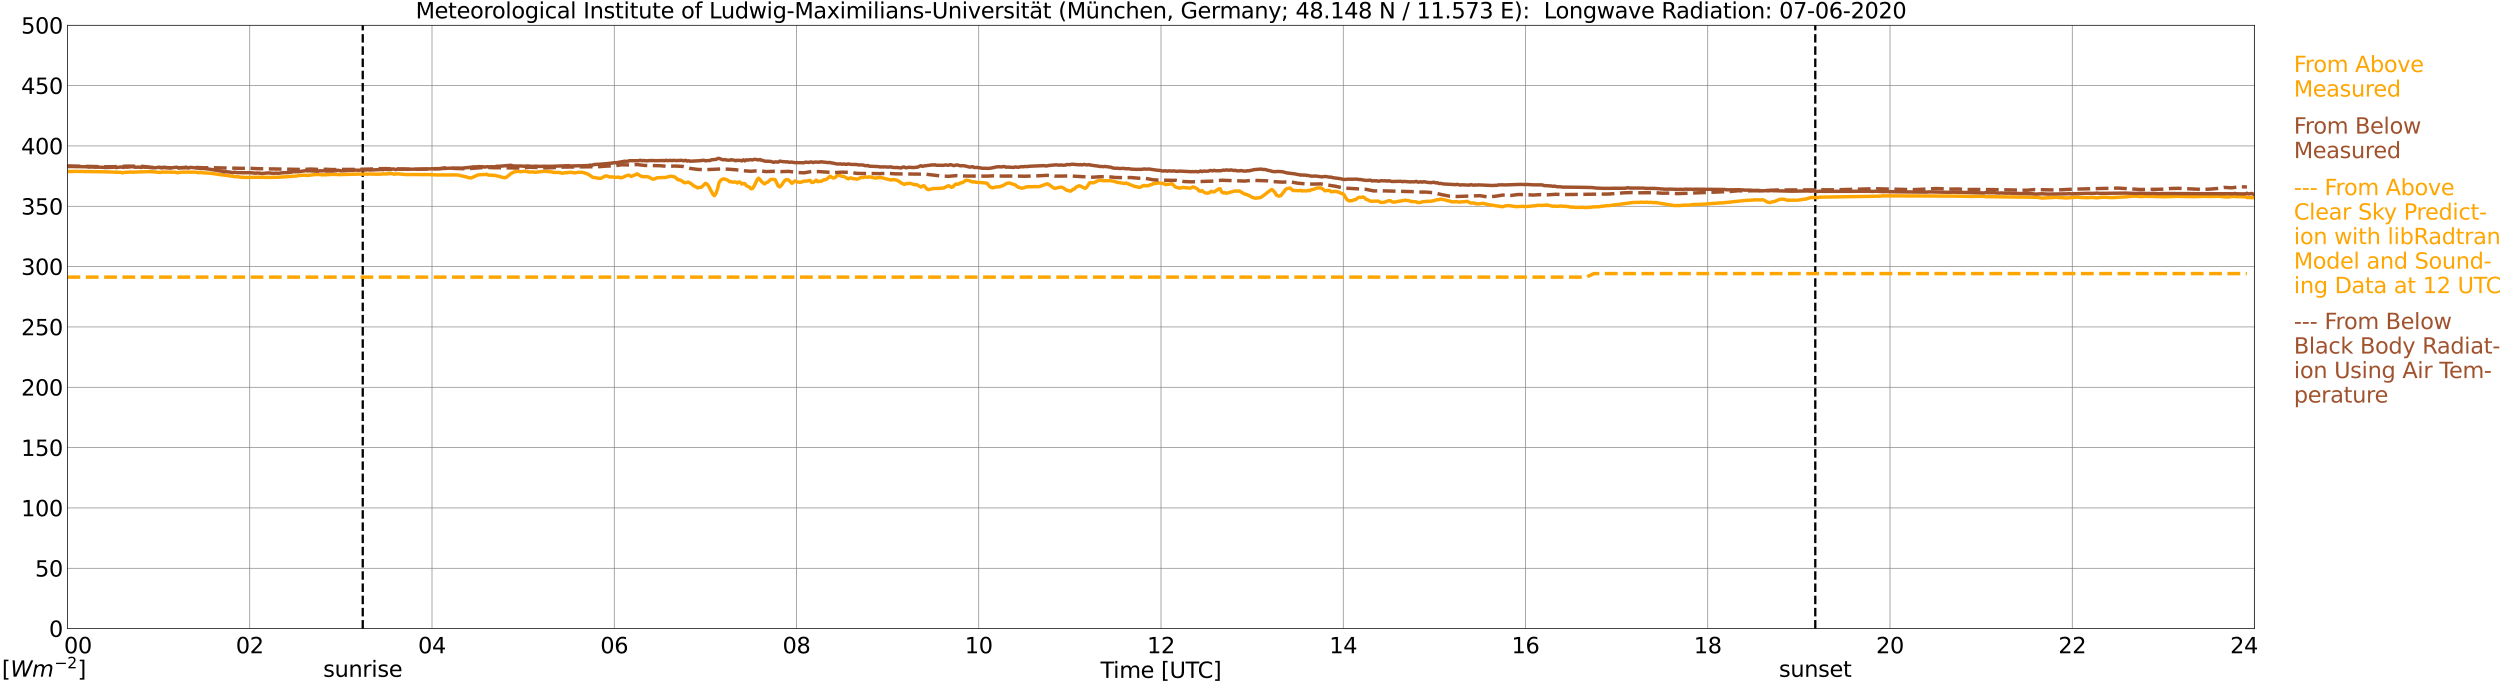 <?xml version="1.0" encoding="utf-8" standalone="no"?>
<!DOCTYPE svg PUBLIC "-//W3C//DTD SVG 1.1//EN"
  "http://www.w3.org/Graphics/SVG/1.1/DTD/svg11.dtd">
<svg xmlns:xlink="http://www.w3.org/1999/xlink" width="1085.4pt" height="296.64pt" viewBox="0 0 1085.4 296.64" xmlns="http://www.w3.org/2000/svg" version="1.1">
 <defs>
  <style type="text/css">*{stroke-linejoin: round; stroke-linecap: butt}</style>
 </defs>
 <g id="figure_1">
  <g id="patch_1">
   <path d="M 0 296.64 
L 1085.4 296.64 
L 1085.4 0 
L 0 0 
z
" style="fill: #ffffff"/>
  </g>
  <g id="axes_1">
   <g id="patch_2">
    <path d="M 29.306 272.909 
L 978.814 272.909 
L 978.814 10.976 
L 29.306 10.976 
z
" style="fill: #ffffff"/>
   </g>
   <g id="patch_3">
    <path d="M 978.814 272.909 
L 978.814 272.909 
L 978.814 10.976 
L 978.814 10.976 
z
" clip-path="url(#pe7077824c3)" style="fill: #d3d3d3; opacity: 0.25; stroke: #d3d3d3; stroke-linejoin: miter"/>
   </g>
   <g id="matplotlib.axis_1">
    <g id="xtick_1">
     <g id="line2d_1">
      <path d="M 29.306 272.909 
L 29.306 10.976 
" clip-path="url(#pe7077824c3)" style="fill: none; stroke: #808080; stroke-width: 0.3; stroke-linecap: square"/>
     </g>
     <g id="line2d_2"/>
     <g id="text_1">
      <!--    00 -->
      <g transform="translate(18.733 283.627) scale(0.095 -0.095)">
       <defs>
        <path id="DejaVuSans-20" transform="scale(0.016)"/>
        <path id="DejaVuSans-30" d="M 2034 4250 
Q 1547 4250 1301 3770 
Q 1056 3291 1056 2328 
Q 1056 1369 1301 889 
Q 1547 409 2034 409 
Q 2525 409 2770 889 
Q 3016 1369 3016 2328 
Q 3016 3291 2770 3770 
Q 2525 4250 2034 4250 
z
M 2034 4750 
Q 2819 4750 3233 4129 
Q 3647 3509 3647 2328 
Q 3647 1150 3233 529 
Q 2819 -91 2034 -91 
Q 1250 -91 836 529 
Q 422 1150 422 2328 
Q 422 3509 836 4129 
Q 1250 4750 2034 4750 
z
" transform="scale(0.016)"/>
       </defs>
       <use xlink:href="#DejaVuSans-20"/>
       <use xlink:href="#DejaVuSans-20" transform="translate(31.787 0)"/>
       <use xlink:href="#DejaVuSans-20" transform="translate(63.574 0)"/>
       <use xlink:href="#DejaVuSans-30" transform="translate(95.361 0)"/>
       <use xlink:href="#DejaVuSans-30" transform="translate(158.984 0)"/>
      </g>
     </g>
    </g>
    <g id="xtick_2">
     <g id="line2d_3">
      <path d="M 108.431 272.909 
L 108.431 10.976 
" clip-path="url(#pe7077824c3)" style="fill: none; stroke: #808080; stroke-width: 0.3; stroke-linecap: square"/>
     </g>
     <g id="line2d_4"/>
     <g id="text_2">
      <!-- 02 -->
      <g transform="translate(102.387 283.627) scale(0.095 -0.095)">
       <defs>
        <path id="DejaVuSans-32" d="M 1228 531 
L 3431 531 
L 3431 0 
L 469 0 
L 469 531 
Q 828 903 1448 1529 
Q 2069 2156 2228 2338 
Q 2531 2678 2651 2914 
Q 2772 3150 2772 3378 
Q 2772 3750 2511 3984 
Q 2250 4219 1831 4219 
Q 1534 4219 1204 4116 
Q 875 4013 500 3803 
L 500 4441 
Q 881 4594 1212 4672 
Q 1544 4750 1819 4750 
Q 2544 4750 2975 4387 
Q 3406 4025 3406 3419 
Q 3406 3131 3298 2873 
Q 3191 2616 2906 2266 
Q 2828 2175 2409 1742 
Q 1991 1309 1228 531 
z
" transform="scale(0.016)"/>
       </defs>
       <use xlink:href="#DejaVuSans-30"/>
       <use xlink:href="#DejaVuSans-32" transform="translate(63.623 0)"/>
      </g>
     </g>
    </g>
    <g id="xtick_3">
     <g id="line2d_5">
      <path d="M 187.557 272.909 
L 187.557 10.976 
" clip-path="url(#pe7077824c3)" style="fill: none; stroke: #808080; stroke-width: 0.3; stroke-linecap: square"/>
     </g>
     <g id="line2d_6"/>
     <g id="text_3">
      <!-- 04 -->
      <g transform="translate(181.513 283.627) scale(0.095 -0.095)">
       <defs>
        <path id="DejaVuSans-34" d="M 2419 4116 
L 825 1625 
L 2419 1625 
L 2419 4116 
z
M 2253 4666 
L 3047 4666 
L 3047 1625 
L 3713 1625 
L 3713 1100 
L 3047 1100 
L 3047 0 
L 2419 0 
L 2419 1100 
L 313 1100 
L 313 1709 
L 2253 4666 
z
" transform="scale(0.016)"/>
       </defs>
       <use xlink:href="#DejaVuSans-30"/>
       <use xlink:href="#DejaVuSans-34" transform="translate(63.623 0)"/>
      </g>
     </g>
    </g>
    <g id="xtick_4">
     <g id="line2d_7">
      <path d="M 266.683 272.909 
L 266.683 10.976 
" clip-path="url(#pe7077824c3)" style="fill: none; stroke: #808080; stroke-width: 0.3; stroke-linecap: square"/>
     </g>
     <g id="line2d_8"/>
     <g id="text_4">
      <!-- 06 -->
      <g transform="translate(260.638 283.627) scale(0.095 -0.095)">
       <defs>
        <path id="DejaVuSans-36" d="M 2113 2584 
Q 1688 2584 1439 2293 
Q 1191 2003 1191 1497 
Q 1191 994 1439 701 
Q 1688 409 2113 409 
Q 2538 409 2786 701 
Q 3034 994 3034 1497 
Q 3034 2003 2786 2293 
Q 2538 2584 2113 2584 
z
M 3366 4563 
L 3366 3988 
Q 3128 4100 2886 4159 
Q 2644 4219 2406 4219 
Q 1781 4219 1451 3797 
Q 1122 3375 1075 2522 
Q 1259 2794 1537 2939 
Q 1816 3084 2150 3084 
Q 2853 3084 3261 2657 
Q 3669 2231 3669 1497 
Q 3669 778 3244 343 
Q 2819 -91 2113 -91 
Q 1303 -91 875 529 
Q 447 1150 447 2328 
Q 447 3434 972 4092 
Q 1497 4750 2381 4750 
Q 2619 4750 2861 4703 
Q 3103 4656 3366 4563 
z
" transform="scale(0.016)"/>
       </defs>
       <use xlink:href="#DejaVuSans-30"/>
       <use xlink:href="#DejaVuSans-36" transform="translate(63.623 0)"/>
      </g>
     </g>
    </g>
    <g id="xtick_5">
     <g id="line2d_9">
      <path d="M 345.808 272.909 
L 345.808 10.976 
" clip-path="url(#pe7077824c3)" style="fill: none; stroke: #808080; stroke-width: 0.3; stroke-linecap: square"/>
     </g>
     <g id="line2d_10"/>
     <g id="text_5">
      <!-- 08 -->
      <g transform="translate(339.764 283.627) scale(0.095 -0.095)">
       <defs>
        <path id="DejaVuSans-38" d="M 2034 2216 
Q 1584 2216 1326 1975 
Q 1069 1734 1069 1313 
Q 1069 891 1326 650 
Q 1584 409 2034 409 
Q 2484 409 2743 651 
Q 3003 894 3003 1313 
Q 3003 1734 2745 1975 
Q 2488 2216 2034 2216 
z
M 1403 2484 
Q 997 2584 770 2862 
Q 544 3141 544 3541 
Q 544 4100 942 4425 
Q 1341 4750 2034 4750 
Q 2731 4750 3128 4425 
Q 3525 4100 3525 3541 
Q 3525 3141 3298 2862 
Q 3072 2584 2669 2484 
Q 3125 2378 3379 2068 
Q 3634 1759 3634 1313 
Q 3634 634 3220 271 
Q 2806 -91 2034 -91 
Q 1263 -91 848 271 
Q 434 634 434 1313 
Q 434 1759 690 2068 
Q 947 2378 1403 2484 
z
M 1172 3481 
Q 1172 3119 1398 2916 
Q 1625 2713 2034 2713 
Q 2441 2713 2670 2916 
Q 2900 3119 2900 3481 
Q 2900 3844 2670 4047 
Q 2441 4250 2034 4250 
Q 1625 4250 1398 4047 
Q 1172 3844 1172 3481 
z
" transform="scale(0.016)"/>
       </defs>
       <use xlink:href="#DejaVuSans-30"/>
       <use xlink:href="#DejaVuSans-38" transform="translate(63.623 0)"/>
      </g>
     </g>
    </g>
    <g id="xtick_6">
     <g id="line2d_11">
      <path d="M 424.934 272.909 
L 424.934 10.976 
" clip-path="url(#pe7077824c3)" style="fill: none; stroke: #808080; stroke-width: 0.3; stroke-linecap: square"/>
     </g>
     <g id="line2d_12"/>
     <g id="text_6">
      <!-- 10 -->
      <g transform="translate(418.89 283.627) scale(0.095 -0.095)">
       <defs>
        <path id="DejaVuSans-31" d="M 794 531 
L 1825 531 
L 1825 4091 
L 703 3866 
L 703 4441 
L 1819 4666 
L 2450 4666 
L 2450 531 
L 3481 531 
L 3481 0 
L 794 0 
L 794 531 
z
" transform="scale(0.016)"/>
       </defs>
       <use xlink:href="#DejaVuSans-31"/>
       <use xlink:href="#DejaVuSans-30" transform="translate(63.623 0)"/>
      </g>
     </g>
    </g>
    <g id="xtick_7">
     <g id="line2d_13">
      <path d="M 504.06 272.909 
L 504.06 10.976 
" clip-path="url(#pe7077824c3)" style="fill: none; stroke: #808080; stroke-width: 0.3; stroke-linecap: square"/>
     </g>
     <g id="line2d_14"/>
     <g id="text_7">
      <!-- 12 -->
      <g transform="translate(498.015 283.627) scale(0.095 -0.095)">
       <use xlink:href="#DejaVuSans-31"/>
       <use xlink:href="#DejaVuSans-32" transform="translate(63.623 0)"/>
      </g>
     </g>
    </g>
    <g id="xtick_8">
     <g id="line2d_15">
      <path d="M 583.185 272.909 
L 583.185 10.976 
" clip-path="url(#pe7077824c3)" style="fill: none; stroke: #808080; stroke-width: 0.3; stroke-linecap: square"/>
     </g>
     <g id="line2d_16"/>
     <g id="text_8">
      <!-- 14 -->
      <g transform="translate(577.141 283.627) scale(0.095 -0.095)">
       <use xlink:href="#DejaVuSans-31"/>
       <use xlink:href="#DejaVuSans-34" transform="translate(63.623 0)"/>
      </g>
     </g>
    </g>
    <g id="xtick_9">
     <g id="line2d_17">
      <path d="M 662.311 272.909 
L 662.311 10.976 
" clip-path="url(#pe7077824c3)" style="fill: none; stroke: #808080; stroke-width: 0.3; stroke-linecap: square"/>
     </g>
     <g id="line2d_18"/>
     <g id="text_9">
      <!-- 16 -->
      <g transform="translate(656.267 283.627) scale(0.095 -0.095)">
       <use xlink:href="#DejaVuSans-31"/>
       <use xlink:href="#DejaVuSans-36" transform="translate(63.623 0)"/>
      </g>
     </g>
    </g>
    <g id="xtick_10">
     <g id="line2d_19">
      <path d="M 741.437 272.909 
L 741.437 10.976 
" clip-path="url(#pe7077824c3)" style="fill: none; stroke: #808080; stroke-width: 0.3; stroke-linecap: square"/>
     </g>
     <g id="line2d_20"/>
     <g id="text_10">
      <!-- 18 -->
      <g transform="translate(735.392 283.627) scale(0.095 -0.095)">
       <use xlink:href="#DejaVuSans-31"/>
       <use xlink:href="#DejaVuSans-38" transform="translate(63.623 0)"/>
      </g>
     </g>
    </g>
    <g id="xtick_11">
     <g id="line2d_21">
      <path d="M 820.562 272.909 
L 820.562 10.976 
" clip-path="url(#pe7077824c3)" style="fill: none; stroke: #808080; stroke-width: 0.3; stroke-linecap: square"/>
     </g>
     <g id="line2d_22"/>
     <g id="text_11">
      <!-- 20 -->
      <g transform="translate(814.518 283.627) scale(0.095 -0.095)">
       <use xlink:href="#DejaVuSans-32"/>
       <use xlink:href="#DejaVuSans-30" transform="translate(63.623 0)"/>
      </g>
     </g>
    </g>
    <g id="xtick_12">
     <g id="line2d_23">
      <path d="M 899.688 272.909 
L 899.688 10.976 
" clip-path="url(#pe7077824c3)" style="fill: none; stroke: #808080; stroke-width: 0.3; stroke-linecap: square"/>
     </g>
     <g id="line2d_24"/>
     <g id="text_12">
      <!-- 22 -->
      <g transform="translate(893.644 283.627) scale(0.095 -0.095)">
       <use xlink:href="#DejaVuSans-32"/>
       <use xlink:href="#DejaVuSans-32" transform="translate(63.623 0)"/>
      </g>
     </g>
    </g>
    <g id="xtick_13">
     <g id="line2d_25">
      <path d="M 978.814 272.909 
L 978.814 10.976 
" clip-path="url(#pe7077824c3)" style="fill: none; stroke: #808080; stroke-width: 0.3; stroke-linecap: square"/>
     </g>
     <g id="line2d_26"/>
     <g id="text_13">
      <!-- 24    -->
      <g transform="translate(968.241 283.627) scale(0.095 -0.095)">
       <use xlink:href="#DejaVuSans-32"/>
       <use xlink:href="#DejaVuSans-34" transform="translate(63.623 0)"/>
       <use xlink:href="#DejaVuSans-20" transform="translate(127.246 0)"/>
       <use xlink:href="#DejaVuSans-20" transform="translate(159.033 0)"/>
       <use xlink:href="#DejaVuSans-20" transform="translate(190.82 0)"/>
      </g>
     </g>
    </g>
    <g id="text_14">
     <!-- Time [UTC] -->
     <g transform="translate(477.806 294.322) scale(0.095 -0.095)">
      <defs>
       <path id="DejaVuSans-54" d="M -19 4666 
L 3928 4666 
L 3928 4134 
L 2272 4134 
L 2272 0 
L 1638 0 
L 1638 4134 
L -19 4134 
L -19 4666 
z
" transform="scale(0.016)"/>
       <path id="DejaVuSans-69" d="M 603 3500 
L 1178 3500 
L 1178 0 
L 603 0 
L 603 3500 
z
M 603 4863 
L 1178 4863 
L 1178 4134 
L 603 4134 
L 603 4863 
z
" transform="scale(0.016)"/>
       <path id="DejaVuSans-6d" d="M 3328 2828 
Q 3544 3216 3844 3400 
Q 4144 3584 4550 3584 
Q 5097 3584 5394 3201 
Q 5691 2819 5691 2113 
L 5691 0 
L 5113 0 
L 5113 2094 
Q 5113 2597 4934 2840 
Q 4756 3084 4391 3084 
Q 3944 3084 3684 2787 
Q 3425 2491 3425 1978 
L 3425 0 
L 2847 0 
L 2847 2094 
Q 2847 2600 2669 2842 
Q 2491 3084 2119 3084 
Q 1678 3084 1418 2786 
Q 1159 2488 1159 1978 
L 1159 0 
L 581 0 
L 581 3500 
L 1159 3500 
L 1159 2956 
Q 1356 3278 1631 3431 
Q 1906 3584 2284 3584 
Q 2666 3584 2933 3390 
Q 3200 3197 3328 2828 
z
" transform="scale(0.016)"/>
       <path id="DejaVuSans-65" d="M 3597 1894 
L 3597 1613 
L 953 1613 
Q 991 1019 1311 708 
Q 1631 397 2203 397 
Q 2534 397 2845 478 
Q 3156 559 3463 722 
L 3463 178 
Q 3153 47 2828 -22 
Q 2503 -91 2169 -91 
Q 1331 -91 842 396 
Q 353 884 353 1716 
Q 353 2575 817 3079 
Q 1281 3584 2069 3584 
Q 2775 3584 3186 3129 
Q 3597 2675 3597 1894 
z
M 3022 2063 
Q 3016 2534 2758 2815 
Q 2500 3097 2075 3097 
Q 1594 3097 1305 2825 
Q 1016 2553 972 2059 
L 3022 2063 
z
" transform="scale(0.016)"/>
       <path id="DejaVuSans-5b" d="M 550 4863 
L 1875 4863 
L 1875 4416 
L 1125 4416 
L 1125 -397 
L 1875 -397 
L 1875 -844 
L 550 -844 
L 550 4863 
z
" transform="scale(0.016)"/>
       <path id="DejaVuSans-55" d="M 556 4666 
L 1191 4666 
L 1191 1831 
Q 1191 1081 1462 751 
Q 1734 422 2344 422 
Q 2950 422 3222 751 
Q 3494 1081 3494 1831 
L 3494 4666 
L 4128 4666 
L 4128 1753 
Q 4128 841 3676 375 
Q 3225 -91 2344 -91 
Q 1459 -91 1007 375 
Q 556 841 556 1753 
L 556 4666 
z
" transform="scale(0.016)"/>
       <path id="DejaVuSans-43" d="M 4122 4306 
L 4122 3641 
Q 3803 3938 3442 4084 
Q 3081 4231 2675 4231 
Q 1875 4231 1450 3742 
Q 1025 3253 1025 2328 
Q 1025 1406 1450 917 
Q 1875 428 2675 428 
Q 3081 428 3442 575 
Q 3803 722 4122 1019 
L 4122 359 
Q 3791 134 3420 21 
Q 3050 -91 2638 -91 
Q 1578 -91 968 557 
Q 359 1206 359 2328 
Q 359 3453 968 4101 
Q 1578 4750 2638 4750 
Q 3056 4750 3426 4639 
Q 3797 4528 4122 4306 
z
" transform="scale(0.016)"/>
       <path id="DejaVuSans-5d" d="M 1947 4863 
L 1947 -844 
L 622 -844 
L 622 -397 
L 1369 -397 
L 1369 4416 
L 622 4416 
L 622 4863 
L 1947 4863 
z
" transform="scale(0.016)"/>
      </defs>
      <use xlink:href="#DejaVuSans-54"/>
      <use xlink:href="#DejaVuSans-69" transform="translate(57.959 0)"/>
      <use xlink:href="#DejaVuSans-6d" transform="translate(85.742 0)"/>
      <use xlink:href="#DejaVuSans-65" transform="translate(183.154 0)"/>
      <use xlink:href="#DejaVuSans-20" transform="translate(244.678 0)"/>
      <use xlink:href="#DejaVuSans-5b" transform="translate(276.465 0)"/>
      <use xlink:href="#DejaVuSans-55" transform="translate(315.479 0)"/>
      <use xlink:href="#DejaVuSans-54" transform="translate(388.672 0)"/>
      <use xlink:href="#DejaVuSans-43" transform="translate(443.881 0)"/>
      <use xlink:href="#DejaVuSans-5d" transform="translate(513.705 0)"/>
     </g>
    </g>
   </g>
   <g id="matplotlib.axis_2">
    <g id="ytick_1">
     <g id="line2d_27">
      <path d="M 29.306 272.909 
L 978.814 272.909 
" clip-path="url(#pe7077824c3)" style="fill: none; stroke: #808080; stroke-width: 0.3; stroke-linecap: square"/>
     </g>
     <g id="line2d_28"/>
     <g id="text_15">
      <!-- 0 -->
      <g transform="translate(21.261 276.518) scale(0.095 -0.095)">
       <use xlink:href="#DejaVuSans-30"/>
      </g>
     </g>
    </g>
    <g id="ytick_2">
     <g id="line2d_29">
      <path d="M 29.306 246.715 
L 978.814 246.715 
" clip-path="url(#pe7077824c3)" style="fill: none; stroke: #808080; stroke-width: 0.3; stroke-linecap: square"/>
     </g>
     <g id="line2d_30"/>
     <g id="text_16">
      <!-- 50 -->
      <g transform="translate(15.217 250.325) scale(0.095 -0.095)">
       <defs>
        <path id="DejaVuSans-35" d="M 691 4666 
L 3169 4666 
L 3169 4134 
L 1269 4134 
L 1269 2991 
Q 1406 3038 1543 3061 
Q 1681 3084 1819 3084 
Q 2600 3084 3056 2656 
Q 3513 2228 3513 1497 
Q 3513 744 3044 326 
Q 2575 -91 1722 -91 
Q 1428 -91 1123 -41 
Q 819 9 494 109 
L 494 744 
Q 775 591 1075 516 
Q 1375 441 1709 441 
Q 2250 441 2565 725 
Q 2881 1009 2881 1497 
Q 2881 1984 2565 2268 
Q 2250 2553 1709 2553 
Q 1456 2553 1204 2497 
Q 953 2441 691 2322 
L 691 4666 
z
" transform="scale(0.016)"/>
       </defs>
       <use xlink:href="#DejaVuSans-35"/>
       <use xlink:href="#DejaVuSans-30" transform="translate(63.623 0)"/>
      </g>
     </g>
    </g>
    <g id="ytick_3">
     <g id="line2d_31">
      <path d="M 29.306 220.522 
L 978.814 220.522 
" clip-path="url(#pe7077824c3)" style="fill: none; stroke: #808080; stroke-width: 0.3; stroke-linecap: square"/>
     </g>
     <g id="line2d_32"/>
     <g id="text_17">
      <!-- 100 -->
      <g transform="translate(9.173 224.131) scale(0.095 -0.095)">
       <use xlink:href="#DejaVuSans-31"/>
       <use xlink:href="#DejaVuSans-30" transform="translate(63.623 0)"/>
       <use xlink:href="#DejaVuSans-30" transform="translate(127.246 0)"/>
      </g>
     </g>
    </g>
    <g id="ytick_4">
     <g id="line2d_33">
      <path d="M 29.306 194.329 
L 978.814 194.329 
" clip-path="url(#pe7077824c3)" style="fill: none; stroke: #808080; stroke-width: 0.3; stroke-linecap: square"/>
     </g>
     <g id="line2d_34"/>
     <g id="text_18">
      <!-- 150 -->
      <g transform="translate(9.173 197.938) scale(0.095 -0.095)">
       <use xlink:href="#DejaVuSans-31"/>
       <use xlink:href="#DejaVuSans-35" transform="translate(63.623 0)"/>
       <use xlink:href="#DejaVuSans-30" transform="translate(127.246 0)"/>
      </g>
     </g>
    </g>
    <g id="ytick_5">
     <g id="line2d_35">
      <path d="M 29.306 168.136 
L 978.814 168.136 
" clip-path="url(#pe7077824c3)" style="fill: none; stroke: #808080; stroke-width: 0.3; stroke-linecap: square"/>
     </g>
     <g id="line2d_36"/>
     <g id="text_19">
      <!-- 200 -->
      <g transform="translate(9.173 171.745) scale(0.095 -0.095)">
       <use xlink:href="#DejaVuSans-32"/>
       <use xlink:href="#DejaVuSans-30" transform="translate(63.623 0)"/>
       <use xlink:href="#DejaVuSans-30" transform="translate(127.246 0)"/>
      </g>
     </g>
    </g>
    <g id="ytick_6">
     <g id="line2d_37">
      <path d="M 29.306 141.942 
L 978.814 141.942 
" clip-path="url(#pe7077824c3)" style="fill: none; stroke: #808080; stroke-width: 0.3; stroke-linecap: square"/>
     </g>
     <g id="line2d_38"/>
     <g id="text_20">
      <!-- 250 -->
      <g transform="translate(9.173 145.551) scale(0.095 -0.095)">
       <use xlink:href="#DejaVuSans-32"/>
       <use xlink:href="#DejaVuSans-35" transform="translate(63.623 0)"/>
       <use xlink:href="#DejaVuSans-30" transform="translate(127.246 0)"/>
      </g>
     </g>
    </g>
    <g id="ytick_7">
     <g id="line2d_39">
      <path d="M 29.306 115.749 
L 978.814 115.749 
" clip-path="url(#pe7077824c3)" style="fill: none; stroke: #808080; stroke-width: 0.3; stroke-linecap: square"/>
     </g>
     <g id="line2d_40"/>
     <g id="text_21">
      <!-- 300 -->
      <g transform="translate(9.173 119.358) scale(0.095 -0.095)">
       <defs>
        <path id="DejaVuSans-33" d="M 2597 2516 
Q 3050 2419 3304 2112 
Q 3559 1806 3559 1356 
Q 3559 666 3084 287 
Q 2609 -91 1734 -91 
Q 1441 -91 1130 -33 
Q 819 25 488 141 
L 488 750 
Q 750 597 1062 519 
Q 1375 441 1716 441 
Q 2309 441 2620 675 
Q 2931 909 2931 1356 
Q 2931 1769 2642 2001 
Q 2353 2234 1838 2234 
L 1294 2234 
L 1294 2753 
L 1863 2753 
Q 2328 2753 2575 2939 
Q 2822 3125 2822 3475 
Q 2822 3834 2567 4026 
Q 2313 4219 1838 4219 
Q 1578 4219 1281 4162 
Q 984 4106 628 3988 
L 628 4550 
Q 988 4650 1302 4700 
Q 1616 4750 1894 4750 
Q 2613 4750 3031 4423 
Q 3450 4097 3450 3541 
Q 3450 3153 3228 2886 
Q 3006 2619 2597 2516 
z
" transform="scale(0.016)"/>
       </defs>
       <use xlink:href="#DejaVuSans-33"/>
       <use xlink:href="#DejaVuSans-30" transform="translate(63.623 0)"/>
       <use xlink:href="#DejaVuSans-30" transform="translate(127.246 0)"/>
      </g>
     </g>
    </g>
    <g id="ytick_8">
     <g id="line2d_41">
      <path d="M 29.306 89.556 
L 978.814 89.556 
" clip-path="url(#pe7077824c3)" style="fill: none; stroke: #808080; stroke-width: 0.3; stroke-linecap: square"/>
     </g>
     <g id="line2d_42"/>
     <g id="text_22">
      <!-- 350 -->
      <g transform="translate(9.173 93.165) scale(0.095 -0.095)">
       <use xlink:href="#DejaVuSans-33"/>
       <use xlink:href="#DejaVuSans-35" transform="translate(63.623 0)"/>
       <use xlink:href="#DejaVuSans-30" transform="translate(127.246 0)"/>
      </g>
     </g>
    </g>
    <g id="ytick_9">
     <g id="line2d_43">
      <path d="M 29.306 63.362 
L 978.814 63.362 
" clip-path="url(#pe7077824c3)" style="fill: none; stroke: #808080; stroke-width: 0.3; stroke-linecap: square"/>
     </g>
     <g id="line2d_44"/>
     <g id="text_23">
      <!-- 400 -->
      <g transform="translate(9.173 66.972) scale(0.095 -0.095)">
       <use xlink:href="#DejaVuSans-34"/>
       <use xlink:href="#DejaVuSans-30" transform="translate(63.623 0)"/>
       <use xlink:href="#DejaVuSans-30" transform="translate(127.246 0)"/>
      </g>
     </g>
    </g>
    <g id="ytick_10">
     <g id="line2d_45">
      <path d="M 29.306 37.169 
L 978.814 37.169 
" clip-path="url(#pe7077824c3)" style="fill: none; stroke: #808080; stroke-width: 0.3; stroke-linecap: square"/>
     </g>
     <g id="line2d_46"/>
     <g id="text_24">
      <!-- 450 -->
      <g transform="translate(9.173 40.778) scale(0.095 -0.095)">
       <use xlink:href="#DejaVuSans-34"/>
       <use xlink:href="#DejaVuSans-35" transform="translate(63.623 0)"/>
       <use xlink:href="#DejaVuSans-30" transform="translate(127.246 0)"/>
      </g>
     </g>
    </g>
    <g id="ytick_11">
     <g id="line2d_47">
      <path d="M 29.306 10.976 
L 978.814 10.976 
" clip-path="url(#pe7077824c3)" style="fill: none; stroke: #808080; stroke-width: 0.3; stroke-linecap: square"/>
     </g>
     <g id="line2d_48"/>
     <g id="text_25">
      <!-- 500 -->
      <g transform="translate(9.173 14.585) scale(0.095 -0.095)">
       <use xlink:href="#DejaVuSans-35"/>
       <use xlink:href="#DejaVuSans-30" transform="translate(63.623 0)"/>
       <use xlink:href="#DejaVuSans-30" transform="translate(127.246 0)"/>
      </g>
     </g>
    </g>
   </g>
   <g id="line2d_49">
    <path d="M 157.489 272.909 
L 157.489 10.976 
" clip-path="url(#pe7077824c3)" style="fill: none; stroke-dasharray: 3.7,1.6; stroke-dashoffset: 0; stroke: #000000"/>
   </g>
   <g id="line2d_50">
    <path d="M 788.121 272.909 
L 788.121 10.976 
" clip-path="url(#pe7077824c3)" style="fill: none; stroke-dasharray: 3.7,1.6; stroke-dashoffset: 0; stroke: #000000"/>
   </g>
   <g id="line2d_51">
    <path d="M 29.306 74.505 
L 29.965 74.405 
L 30.625 74.484 
L 32.603 74.405 
L 33.921 74.426 
L 43.812 74.563 
L 45.131 74.589 
L 49.087 74.709 
L 51.725 74.804 
L 52.384 74.809 
L 53.043 75.045 
L 54.362 74.788 
L 55.681 74.783 
L 56.34 74.667 
L 57.659 74.762 
L 59.637 74.678 
L 61.615 74.594 
L 65.572 74.515 
L 69.528 74.877 
L 70.187 74.709 
L 73.484 74.72 
L 75.462 74.767 
L 76.122 74.756 
L 76.781 75.008 
L 78.759 74.735 
L 84.034 74.725 
L 85.353 74.809 
L 86.013 74.992 
L 86.672 74.908 
L 91.947 75.285 
L 93.925 75.584 
L 102.497 76.731 
L 103.156 76.684 
L 104.475 76.951 
L 105.135 76.915 
L 105.794 77.035 
L 112.388 76.957 
L 113.047 77.004 
L 114.366 76.936 
L 115.025 77.025 
L 115.685 76.983 
L 117.003 77.025 
L 120.96 76.946 
L 128.872 76.412 
L 129.532 76.213 
L 132.169 76.05 
L 133.488 76.181 
L 134.807 76.035 
L 136.125 75.841 
L 137.444 75.736 
L 138.763 75.794 
L 140.082 75.925 
L 140.741 75.841 
L 141.4 75.951 
L 142.06 75.778 
L 142.719 75.825 
L 144.038 75.684 
L 147.994 75.815 
L 149.313 75.741 
L 150.632 75.72 
L 153.929 75.621 
L 154.588 75.663 
L 155.247 75.574 
L 157.885 75.61 
L 158.544 75.516 
L 159.204 75.61 
L 161.182 75.553 
L 163.16 75.631 
L 165.138 75.621 
L 166.457 75.479 
L 167.776 75.537 
L 169.754 75.322 
L 170.413 75.422 
L 171.073 75.678 
L 171.732 75.532 
L 173.051 75.495 
L 176.348 75.794 
L 178.326 75.762 
L 182.941 75.794 
L 186.238 75.794 
L 190.195 75.977 
L 192.173 75.925 
L 193.492 75.972 
L 197.448 75.935 
L 198.767 75.967 
L 200.085 76.27 
L 201.404 76.569 
L 204.042 77.24 
L 204.701 77.213 
L 206.679 76.312 
L 207.339 76.024 
L 207.998 75.888 
L 210.635 75.736 
L 211.295 75.668 
L 211.954 75.967 
L 212.614 76.118 
L 213.273 76.019 
L 213.932 76.15 
L 214.592 76.108 
L 217.229 76.695 
L 217.889 76.957 
L 219.207 77.177 
L 219.867 76.967 
L 221.845 75.333 
L 223.164 74.688 
L 224.482 74.379 
L 225.142 74.363 
L 225.801 74.563 
L 227.12 74.442 
L 227.779 74.332 
L 229.098 74.526 
L 229.757 74.714 
L 231.076 74.62 
L 232.395 74.798 
L 236.351 74.348 
L 239.648 74.636 
L 240.308 74.887 
L 241.626 74.866 
L 242.945 74.835 
L 243.604 75.128 
L 244.264 75.196 
L 245.583 74.961 
L 246.242 74.966 
L 247.561 74.772 
L 249.539 75.06 
L 250.858 74.819 
L 252.836 74.819 
L 254.814 75.396 
L 256.133 76.129 
L 256.792 76.653 
L 257.451 77.009 
L 260.089 77.407 
L 260.748 77.428 
L 261.408 77.182 
L 262.726 76.422 
L 263.386 76.365 
L 264.705 76.81 
L 266.023 76.826 
L 266.683 76.999 
L 268.661 76.909 
L 269.32 77.219 
L 269.98 77.135 
L 270.639 76.899 
L 271.298 76.532 
L 272.617 76.092 
L 273.277 76.097 
L 273.936 76.6 
L 274.595 76.407 
L 275.255 76.061 
L 275.914 75.909 
L 276.573 75.458 
L 277.892 76.249 
L 278.552 76.611 
L 279.87 76.773 
L 280.53 76.653 
L 281.189 76.731 
L 281.849 76.957 
L 283.167 77.711 
L 283.827 77.774 
L 284.486 77.57 
L 285.145 77.187 
L 287.783 77.077 
L 288.442 77.103 
L 289.102 77.014 
L 291.08 76.506 
L 292.399 76.669 
L 293.058 76.904 
L 294.377 78.046 
L 295.036 78.088 
L 295.696 78.319 
L 297.014 79.298 
L 297.674 79.351 
L 298.333 79.136 
L 298.992 79.094 
L 300.311 79.916 
L 300.971 80.55 
L 302.949 81.572 
L 303.608 81.352 
L 304.267 81.389 
L 304.927 80.928 
L 306.246 79.628 
L 306.905 79.859 
L 307.564 80.676 
L 308.883 83.185 
L 309.543 84.411 
L 310.202 84.951 
L 310.861 83.924 
L 311.521 82.085 
L 312.18 79.319 
L 312.839 78.361 
L 313.499 77.842 
L 314.158 77.664 
L 314.818 77.805 
L 316.136 78.319 
L 316.796 78.895 
L 317.455 78.869 
L 318.114 79.094 
L 318.774 79 
L 319.433 79.031 
L 320.093 79.455 
L 320.752 78.974 
L 321.411 79.12 
L 322.071 79.932 
L 322.73 79.644 
L 323.39 79.723 
L 324.049 80.629 
L 325.368 81.195 
L 326.027 81.939 
L 326.686 81.834 
L 327.346 80.933 
L 328.665 78.125 
L 329.324 77.344 
L 329.983 77.91 
L 330.643 78.827 
L 331.302 79.408 
L 331.961 79.838 
L 332.621 79.298 
L 333.28 79.115 
L 334.599 77.926 
L 335.918 77.884 
L 336.577 78.072 
L 337.896 80.823 
L 338.555 81.132 
L 339.215 80.514 
L 340.533 78.586 
L 341.193 78.067 
L 341.852 77.936 
L 342.512 78.256 
L 343.83 79.597 
L 345.149 78.565 
L 345.808 78.895 
L 347.127 79.157 
L 347.787 79.104 
L 349.105 78.623 
L 349.765 78.685 
L 351.743 78.329 
L 352.402 79.204 
L 353.062 79.204 
L 354.38 78.188 
L 355.04 78.916 
L 355.699 78.654 
L 356.359 78.769 
L 357.018 78.471 
L 357.677 78.031 
L 358.337 78.046 
L 358.996 77.711 
L 359.655 77.187 
L 360.315 76.501 
L 361.634 77.281 
L 362.293 77.219 
L 362.952 76.763 
L 363.612 76.04 
L 364.271 75.925 
L 364.93 76.386 
L 365.59 76.585 
L 366.249 76.548 
L 368.227 77.648 
L 368.887 77.323 
L 369.546 77.25 
L 370.206 77.517 
L 371.524 77.695 
L 372.184 77.79 
L 372.843 77.559 
L 373.502 77.156 
L 374.162 76.993 
L 374.821 77.067 
L 375.481 76.826 
L 376.799 76.962 
L 377.459 76.752 
L 380.096 77.35 
L 380.756 77.161 
L 381.415 77.166 
L 382.074 77.04 
L 383.393 77.297 
L 386.031 77.973 
L 386.69 78.141 
L 388.009 77.952 
L 389.328 78.214 
L 390.646 78.916 
L 391.306 79.455 
L 392.624 80.084 
L 393.284 79.749 
L 395.262 79.597 
L 397.24 80.241 
L 397.899 80.137 
L 399.878 81.231 
L 400.537 80.77 
L 401.196 80.634 
L 402.515 82.132 
L 403.175 82.342 
L 405.153 81.844 
L 407.79 81.771 
L 409.768 81.619 
L 411.746 80.624 
L 412.406 80.865 
L 413.065 81.31 
L 413.725 81.163 
L 414.384 80.33 
L 415.043 79.896 
L 415.703 79.995 
L 416.362 79.864 
L 417.022 79.372 
L 417.681 79.356 
L 418.34 78.994 
L 419 78.476 
L 419.659 78.209 
L 420.978 78.523 
L 422.297 79.036 
L 422.956 78.905 
L 423.615 79.131 
L 424.934 79.214 
L 426.253 79.288 
L 428.231 79.476 
L 428.89 79.916 
L 429.55 80.88 
L 430.209 81.294 
L 430.869 81.551 
L 432.847 81.121 
L 433.506 81.189 
L 435.484 80.577 
L 436.803 79.775 
L 437.462 79.545 
L 438.122 79.445 
L 439.44 79.843 
L 440.759 80.288 
L 442.078 81.279 
L 443.397 81.65 
L 444.056 81.635 
L 446.034 81.085 
L 448.012 81.079 
L 449.331 81.011 
L 450.65 81.043 
L 451.309 80.99 
L 453.947 80.032 
L 454.606 79.822 
L 455.266 80 
L 457.244 81.483 
L 457.903 81.802 
L 460.541 81.226 
L 461.2 81.378 
L 461.859 81.698 
L 463.178 82.635 
L 463.838 82.724 
L 464.497 83.002 
L 465.156 82.829 
L 465.816 82.19 
L 466.475 82.043 
L 467.134 81.263 
L 468.453 80.645 
L 469.113 80.823 
L 471.091 81.787 
L 471.75 81.336 
L 473.069 79.382 
L 473.728 79.262 
L 474.388 79.414 
L 475.047 79.256 
L 477.025 78.308 
L 477.685 78.224 
L 478.344 78.392 
L 480.981 78.486 
L 481.641 78.376 
L 482.3 78.434 
L 482.96 78.633 
L 483.619 78.696 
L 484.938 79.146 
L 488.235 79.644 
L 488.894 79.461 
L 492.191 80.77 
L 492.85 80.975 
L 493.51 81.053 
L 494.169 81.294 
L 494.828 81.294 
L 495.488 81.148 
L 496.147 80.655 
L 496.807 80.519 
L 497.466 80.708 
L 498.785 80.561 
L 499.444 80.21 
L 500.103 80.142 
L 500.763 79.717 
L 501.422 79.56 
L 502.082 79.634 
L 502.741 79.414 
L 503.4 79.45 
L 504.06 79.623 
L 504.719 79.565 
L 506.038 80.126 
L 508.016 79.943 
L 508.675 79.691 
L 509.335 80.178 
L 509.994 80.917 
L 510.654 81.357 
L 511.313 81.441 
L 511.972 81.682 
L 512.632 81.598 
L 513.291 81.362 
L 515.929 81.593 
L 516.588 81.698 
L 517.247 81.52 
L 517.907 81.158 
L 518.566 81.32 
L 519.885 82.043 
L 520.544 82.85 
L 521.204 83.033 
L 521.863 82.74 
L 522.522 83.332 
L 523.182 83.709 
L 523.841 83.84 
L 524.501 83.856 
L 525.16 83.599 
L 525.819 83.039 
L 526.479 83.306 
L 527.138 83.332 
L 528.457 82.452 
L 529.116 82.017 
L 529.776 81.986 
L 530.435 83.369 
L 531.094 83.788 
L 531.754 83.589 
L 532.413 83.935 
L 536.369 82.855 
L 537.029 83.044 
L 537.688 82.855 
L 538.348 83.028 
L 539.666 83.887 
L 540.326 84.259 
L 540.985 84.354 
L 542.304 84.898 
L 543.623 85.648 
L 544.941 86.04 
L 546.919 85.857 
L 547.579 85.585 
L 549.557 84.17 
L 550.216 83.568 
L 550.876 83.149 
L 551.535 82.572 
L 552.195 82.284 
L 552.854 82.813 
L 553.513 83.568 
L 554.173 84.673 
L 554.832 85.045 
L 555.491 85.145 
L 556.151 84.888 
L 558.129 82.29 
L 558.788 81.881 
L 560.107 81.661 
L 561.426 82.735 
L 562.745 82.719 
L 564.063 82.798 
L 564.723 82.625 
L 565.382 82.944 
L 566.042 82.803 
L 567.36 82.908 
L 568.02 82.646 
L 568.679 82.772 
L 569.338 82.326 
L 569.998 82.269 
L 571.976 81.619 
L 573.295 81.582 
L 573.954 81.823 
L 575.273 82.834 
L 576.592 82.646 
L 577.251 82.698 
L 577.91 83.274 
L 579.229 83.133 
L 579.889 83.075 
L 580.548 83.295 
L 581.207 83.369 
L 581.867 83.788 
L 583.185 84.228 
L 583.845 85.071 
L 584.504 86.271 
L 585.164 86.989 
L 585.823 87.214 
L 587.142 87.093 
L 587.801 86.779 
L 588.46 86.706 
L 589.779 85.742 
L 590.439 85.642 
L 591.098 85.758 
L 591.757 85.49 
L 592.417 85.852 
L 593.076 86.543 
L 593.736 86.732 
L 595.054 87.366 
L 598.351 87.293 
L 599.67 87.937 
L 600.989 87.811 
L 602.967 87.104 
L 603.626 87.146 
L 604.286 87.57 
L 604.945 87.738 
L 605.604 87.722 
L 606.923 87.429 
L 608.901 87.151 
L 610.22 86.879 
L 610.879 87.093 
L 611.539 87.052 
L 612.198 87.387 
L 614.176 87.602 
L 614.836 87.591 
L 615.495 87.947 
L 616.814 87.905 
L 617.473 87.591 
L 619.451 87.455 
L 620.111 87.334 
L 620.77 87.439 
L 622.748 87.093 
L 623.408 86.826 
L 624.067 86.68 
L 624.726 86.685 
L 625.386 86.433 
L 627.364 86.795 
L 628.683 87.188 
L 629.342 87.261 
L 630.001 87.528 
L 630.661 87.664 
L 632.639 87.507 
L 633.298 87.774 
L 634.617 87.612 
L 635.936 87.586 
L 636.595 87.444 
L 637.255 87.492 
L 637.914 87.89 
L 638.573 88.136 
L 639.233 88.178 
L 639.892 88.084 
L 640.552 88.398 
L 641.87 88.534 
L 643.848 88.277 
L 646.486 88.864 
L 651.761 89.676 
L 652.42 89.739 
L 653.739 89.362 
L 655.058 89.262 
L 658.355 89.723 
L 660.992 89.561 
L 662.311 89.702 
L 666.927 89.288 
L 667.586 89.121 
L 669.564 89.189 
L 671.542 88.985 
L 674.18 89.545 
L 674.839 89.493 
L 676.158 89.582 
L 677.477 89.456 
L 678.136 89.467 
L 678.796 89.592 
L 679.455 89.524 
L 680.114 89.66 
L 680.774 89.66 
L 682.092 89.949 
L 682.752 89.896 
L 684.071 90.064 
L 687.368 90.006 
L 688.027 90.121 
L 690.664 89.985 
L 691.324 89.854 
L 693.961 89.76 
L 697.918 89.257 
L 698.577 89.304 
L 701.215 88.89 
L 702.533 88.77 
L 707.149 88.173 
L 708.468 87.958 
L 709.786 87.89 
L 711.765 87.864 
L 712.424 87.764 
L 713.743 87.858 
L 715.062 87.78 
L 715.721 87.916 
L 716.38 87.827 
L 717.699 87.942 
L 719.018 87.958 
L 726.93 89.257 
L 730.227 89.205 
L 730.887 89.053 
L 732.865 89.068 
L 733.524 89.058 
L 734.843 88.833 
L 740.777 88.592 
L 742.756 88.366 
L 746.052 88.178 
L 746.712 88.068 
L 747.371 88.125 
L 757.921 87.01 
L 761.218 86.847 
L 761.878 86.753 
L 764.515 86.8 
L 765.174 86.711 
L 765.834 86.873 
L 767.153 87.638 
L 767.812 87.874 
L 768.471 87.932 
L 769.131 87.706 
L 770.449 87.465 
L 771.768 86.931 
L 772.428 86.617 
L 773.746 86.454 
L 775.065 86.627 
L 775.725 86.921 
L 780.34 86.936 
L 781.659 86.722 
L 782.318 86.69 
L 782.978 86.491 
L 783.637 86.512 
L 786.275 85.726 
L 788.912 85.805 
L 790.231 85.6 
L 816.606 85.16 
L 817.265 85.035 
L 828.475 85.056 
L 847.597 85.139 
L 848.916 85.145 
L 856.828 85.312 
L 857.488 85.234 
L 858.806 85.255 
L 861.444 85.239 
L 862.103 85.375 
L 884.522 85.663 
L 886.5 85.999 
L 893.094 85.648 
L 893.754 85.779 
L 895.072 85.805 
L 897.051 85.951 
L 898.369 85.868 
L 899.688 85.726 
L 902.326 85.574 
L 902.985 85.716 
L 904.963 85.799 
L 906.282 85.831 
L 908.26 85.695 
L 910.238 85.91 
L 912.216 85.684 
L 913.535 85.642 
L 914.854 85.705 
L 916.832 85.805 
L 923.426 85.433 
L 926.063 85.15 
L 927.382 85.176 
L 928.701 85.281 
L 929.36 85.365 
L 931.338 85.223 
L 933.316 85.312 
L 933.976 85.239 
L 935.954 85.344 
L 937.932 85.354 
L 939.251 85.449 
L 944.526 85.244 
L 952.438 85.386 
L 954.417 85.344 
L 957.054 85.213 
L 958.373 85.333 
L 961.01 85.276 
L 962.989 85.255 
L 964.307 85.291 
L 964.967 85.417 
L 966.285 85.511 
L 967.604 85.532 
L 968.923 85.302 
L 969.582 85.228 
L 971.561 85.401 
L 973.539 85.401 
L 974.198 85.469 
L 974.857 85.391 
L 975.517 85.758 
L 978.154 85.81 
L 978.154 85.81 
" clip-path="url(#pe7077824c3)" style="fill: none; stroke: #ffa500; stroke-width: 1.5; stroke-linecap: square"/>
   </g>
   <g id="line2d_52">
    <path d="M 29.306 72.294 
L 30.625 72.302 
L 31.943 72.315 
L 34.581 72.351 
L 37.878 72.415 
L 38.537 72.563 
L 39.856 72.45 
L 40.515 72.549 
L 42.493 72.571 
L 44.472 72.627 
L 45.79 72.747 
L 47.109 72.684 
L 49.087 72.628 
L 49.747 72.537 
L 50.406 72.756 
L 52.384 72.502 
L 53.703 72.685 
L 54.362 72.431 
L 55.022 72.621 
L 57.659 72.317 
L 58.319 72.592 
L 59.637 72.606 
L 60.297 72.507 
L 60.956 72.705 
L 62.275 72.507 
L 62.934 72.613 
L 63.594 72.571 
L 66.89 72.855 
L 67.55 72.834 
L 68.869 72.615 
L 70.187 72.841 
L 71.506 72.644 
L 72.166 72.806 
L 72.825 72.785 
L 74.144 72.898 
L 76.781 72.589 
L 77.441 72.856 
L 79.419 72.736 
L 80.078 72.736 
L 80.737 72.546 
L 81.397 72.807 
L 82.056 72.807 
L 82.716 72.672 
L 84.034 72.786 
L 86.672 73.11 
L 87.331 73.195 
L 87.991 73.132 
L 89.969 73.33 
L 91.288 73.507 
L 96.563 74.379 
L 97.222 74.647 
L 97.881 74.528 
L 99.2 74.648 
L 101.178 74.946 
L 101.838 74.763 
L 102.497 74.918 
L 106.453 75.012 
L 107.772 74.948 
L 109.75 75.068 
L 111.069 75.209 
L 111.728 75.082 
L 113.707 75.315 
L 115.685 75.131 
L 116.344 75.075 
L 118.982 75.266 
L 119.641 75.16 
L 120.96 75.245 
L 122.938 74.969 
L 124.916 74.927 
L 126.235 74.778 
L 126.894 74.673 
L 127.553 74.425 
L 128.213 74.601 
L 128.872 74.496 
L 129.532 74.552 
L 132.829 74.071 
L 133.488 74.226 
L 134.147 74.141 
L 138.104 74.359 
L 138.763 74.133 
L 140.082 74.197 
L 140.741 74.041 
L 141.4 74.281 
L 142.719 74.274 
L 143.379 74.225 
L 144.038 74.289 
L 145.357 74.14 
L 146.016 74.126 
L 146.676 73.907 
L 147.994 74.175 
L 149.972 74.084 
L 151.951 73.964 
L 153.269 73.977 
L 153.929 73.85 
L 155.907 73.935 
L 156.566 73.808 
L 158.544 73.835 
L 159.204 73.715 
L 159.863 73.709 
L 160.523 73.821 
L 165.798 73.602 
L 166.457 73.693 
L 167.116 73.34 
L 167.776 73.623 
L 169.754 73.601 
L 170.413 73.375 
L 171.073 73.361 
L 171.732 73.679 
L 172.391 73.439 
L 176.348 73.432 
L 177.007 73.53 
L 177.666 73.446 
L 178.985 73.452 
L 184.26 73.382 
L 186.238 73.319 
L 187.557 73.276 
L 188.876 73.241 
L 192.832 73.142 
L 194.81 73.043 
L 199.426 72.993 
L 200.085 73.035 
L 201.404 72.922 
L 204.701 72.576 
L 205.36 72.456 
L 207.339 72.434 
L 207.998 72.314 
L 208.657 72.391 
L 209.317 72.348 
L 210.635 72.545 
L 211.295 72.369 
L 212.614 72.46 
L 213.273 72.353 
L 214.592 72.43 
L 215.91 72.154 
L 216.57 72.196 
L 217.889 72.089 
L 221.845 71.754 
L 222.504 71.986 
L 223.823 72.078 
L 225.142 72.106 
L 225.801 72.05 
L 227.779 72.192 
L 228.439 72.065 
L 230.417 72.157 
L 231.076 72.255 
L 232.395 72.142 
L 235.033 72.262 
L 235.692 72.177 
L 238.989 72.215 
L 246.901 71.93 
L 247.561 72.085 
L 251.517 71.957 
L 252.176 72.027 
L 252.836 71.928 
L 255.473 71.879 
L 256.133 71.654 
L 256.792 71.78 
L 258.111 71.412 
L 261.408 71.231 
L 262.726 71.088 
L 263.386 71.067 
L 264.705 70.868 
L 265.364 70.875 
L 266.023 70.718 
L 268.002 70.581 
L 271.298 69.974 
L 271.958 70.071 
L 272.617 69.987 
L 273.277 69.753 
L 274.595 69.779 
L 277.233 69.776 
L 277.892 69.545 
L 278.552 69.78 
L 279.211 69.695 
L 281.189 69.843 
L 281.849 69.687 
L 283.827 69.694 
L 284.486 69.772 
L 287.124 69.708 
L 287.783 69.687 
L 288.442 69.815 
L 289.102 69.554 
L 289.761 69.744 
L 291.08 69.616 
L 291.739 69.757 
L 292.399 69.594 
L 293.717 69.736 
L 295.036 69.644 
L 295.696 69.595 
L 297.014 69.802 
L 297.674 69.599 
L 298.333 69.953 
L 298.992 69.772 
L 299.652 69.986 
L 303.608 69.786 
L 305.586 69.569 
L 306.246 69.809 
L 307.564 69.683 
L 308.224 69.718 
L 308.883 69.372 
L 310.861 69.214 
L 311.521 68.831 
L 312.18 68.76 
L 313.499 69.28 
L 314.158 69.407 
L 314.818 69.245 
L 315.477 69.527 
L 316.796 69.557 
L 317.455 69.311 
L 318.114 69.488 
L 318.774 69.523 
L 319.433 69.792 
L 320.093 69.548 
L 320.752 69.677 
L 321.411 69.587 
L 322.071 69.856 
L 322.73 69.398 
L 323.39 69.862 
L 324.049 69.369 
L 324.708 69.523 
L 325.368 69.347 
L 326.027 69.341 
L 326.686 69.474 
L 327.346 69.191 
L 328.005 69.189 
L 329.324 69.471 
L 329.983 69.242 
L 330.643 69.604 
L 331.302 69.69 
L 331.961 69.966 
L 333.94 70.035 
L 334.599 70.071 
L 335.918 70.482 
L 336.577 70.277 
L 337.896 70.39 
L 338.555 69.952 
L 339.874 70.19 
L 340.533 70.183 
L 341.193 70.331 
L 341.852 70.218 
L 342.512 70.485 
L 343.171 70.386 
L 343.83 70.401 
L 345.149 70.62 
L 349.105 70.648 
L 349.765 70.373 
L 351.083 70.556 
L 351.743 70.35 
L 352.402 70.329 
L 353.062 70.596 
L 353.721 70.348 
L 355.699 70.434 
L 356.359 70.236 
L 359.655 70.61 
L 360.315 70.526 
L 360.974 70.738 
L 361.634 70.802 
L 362.952 71.106 
L 363.612 71.213 
L 364.93 71.165 
L 365.59 71.307 
L 366.249 71.201 
L 367.568 71.372 
L 368.227 71.168 
L 369.546 71.387 
L 370.865 71.396 
L 372.184 71.462 
L 372.843 71.632 
L 373.502 71.577 
L 374.821 71.663 
L 375.481 71.882 
L 376.14 71.974 
L 376.799 71.84 
L 377.459 72.165 
L 381.415 72.321 
L 382.074 72.498 
L 382.734 72.435 
L 383.393 72.492 
L 384.053 72.428 
L 385.371 72.541 
L 386.031 72.541 
L 386.69 72.407 
L 387.349 72.64 
L 388.668 72.754 
L 389.328 72.704 
L 390.646 72.86 
L 391.306 72.924 
L 391.965 72.522 
L 392.624 72.529 
L 393.284 72.874 
L 394.603 72.613 
L 396.581 72.747 
L 398.559 72.536 
L 399.218 72.155 
L 399.878 71.957 
L 400.537 72.232 
L 401.196 72.027 
L 403.834 71.722 
L 404.493 71.588 
L 405.153 71.666 
L 405.812 71.511 
L 406.471 71.743 
L 409.768 71.779 
L 410.428 71.603 
L 411.746 71.78 
L 412.406 71.526 
L 413.065 71.554 
L 413.725 71.829 
L 414.384 71.878 
L 415.043 71.667 
L 415.703 71.639 
L 417.022 72.02 
L 417.681 71.914 
L 419 72.042 
L 420.978 72.566 
L 422.297 72.354 
L 422.956 72.735 
L 424.275 72.679 
L 424.934 72.848 
L 425.593 72.848 
L 426.253 73.039 
L 429.55 73.102 
L 431.528 72.735 
L 432.187 72.537 
L 433.506 72.382 
L 434.825 72.473 
L 435.484 72.325 
L 436.144 72.31 
L 436.803 72.621 
L 437.462 72.529 
L 440.1 72.692 
L 440.759 72.48 
L 442.078 72.642 
L 443.397 72.339 
L 444.056 72.423 
L 444.716 72.303 
L 446.034 72.303 
L 447.353 72.154 
L 453.287 71.907 
L 453.947 72.041 
L 454.606 72.027 
L 455.266 71.85 
L 458.563 71.561 
L 459.881 71.744 
L 460.541 71.589 
L 461.2 71.723 
L 462.519 71.695 
L 463.178 71.434 
L 464.497 71.497 
L 465.156 71.314 
L 465.816 71.3 
L 467.134 71.469 
L 467.794 71.462 
L 468.453 71.575 
L 469.113 71.448 
L 469.772 71.632 
L 470.431 71.406 
L 471.091 71.434 
L 471.75 71.61 
L 473.069 71.491 
L 473.728 71.752 
L 474.388 71.773 
L 475.047 71.915 
L 476.366 72.049 
L 477.685 72.31 
L 478.344 72.261 
L 479.003 72.388 
L 479.663 72.261 
L 482.3 72.607 
L 482.96 72.876 
L 483.619 73.017 
L 485.597 73.081 
L 486.256 73.172 
L 487.575 73.066 
L 488.894 73.271 
L 490.213 73.222 
L 490.872 73.419 
L 493.51 73.539 
L 494.828 73.497 
L 495.488 73.553 
L 496.807 73.335 
L 497.466 73.455 
L 498.785 73.377 
L 501.422 73.765 
L 502.741 73.941 
L 503.4 73.948 
L 504.719 74.258 
L 506.038 74.145 
L 506.697 74.328 
L 507.357 74.194 
L 508.016 74.194 
L 508.675 74.314 
L 509.335 74.187 
L 510.654 74.342 
L 511.313 74.426 
L 511.972 74.263 
L 517.247 74.552 
L 517.907 74.489 
L 518.566 74.538 
L 519.226 74.474 
L 519.885 74.566 
L 520.544 74.545 
L 521.204 74.235 
L 521.863 74.51 
L 522.522 74.27 
L 523.841 74.334 
L 524.501 74.347 
L 525.16 74.08 
L 525.819 74.016 
L 526.479 74.207 
L 527.138 73.945 
L 527.797 74.15 
L 529.776 74.115 
L 530.435 74.044 
L 531.094 73.847 
L 531.754 73.911 
L 532.413 73.777 
L 533.732 73.918 
L 534.391 73.756 
L 535.71 74.038 
L 536.369 73.94 
L 537.029 74.158 
L 537.688 74.193 
L 539.007 74.051 
L 539.666 74.241 
L 540.985 74.283 
L 541.644 74.107 
L 542.304 74.184 
L 542.963 73.952 
L 543.623 73.895 
L 544.282 73.67 
L 545.601 73.55 
L 546.919 73.452 
L 547.579 73.403 
L 548.238 73.607 
L 548.898 73.565 
L 549.557 73.656 
L 550.216 73.875 
L 551.535 74.171 
L 552.854 74.522 
L 554.173 74.507 
L 554.832 74.429 
L 556.81 74.576 
L 558.788 75.081 
L 562.085 75.488 
L 563.404 75.755 
L 564.063 75.852 
L 564.723 76.063 
L 565.382 75.915 
L 566.042 76.077 
L 566.701 75.992 
L 567.36 76.181 
L 568.02 76.181 
L 569.338 76.49 
L 571.317 76.438 
L 573.954 76.804 
L 575.273 76.591 
L 576.592 76.796 
L 577.251 76.92 
L 577.91 76.904 
L 578.57 77.135 
L 581.867 77.555 
L 583.185 77.881 
L 584.504 77.891 
L 585.164 77.764 
L 586.482 77.811 
L 587.801 77.789 
L 589.12 77.772 
L 589.779 77.912 
L 590.439 77.918 
L 593.076 78.346 
L 595.054 78.217 
L 595.714 78.589 
L 596.373 78.447 
L 597.032 78.543 
L 597.692 78.46 
L 598.351 78.674 
L 599.011 78.61 
L 599.67 78.426 
L 600.989 78.544 
L 601.648 78.467 
L 602.307 78.642 
L 602.967 78.472 
L 604.286 78.794 
L 608.242 78.708 
L 608.901 78.892 
L 609.561 78.764 
L 610.879 78.863 
L 612.198 78.99 
L 612.858 78.912 
L 614.176 78.954 
L 614.836 78.734 
L 615.495 79.056 
L 616.154 79.056 
L 616.814 78.901 
L 617.473 79.106 
L 618.133 78.887 
L 620.111 79.225 
L 621.429 79.3 
L 622.089 79.158 
L 622.748 79.156 
L 623.408 79.444 
L 624.067 79.31 
L 624.726 79.697 
L 625.386 79.619 
L 626.705 79.869 
L 628.023 79.943 
L 631.98 80.167 
L 632.639 80.017 
L 633.958 80.355 
L 634.617 80.234 
L 637.914 80.383 
L 638.573 80.15 
L 639.892 80.432 
L 640.552 80.276 
L 641.211 80.361 
L 641.87 80.256 
L 647.805 80.543 
L 649.123 80.463 
L 649.783 80.499 
L 650.442 80.288 
L 652.42 80.23 
L 653.08 80.309 
L 660.333 80.043 
L 662.311 80.154 
L 662.97 80.083 
L 665.608 80.244 
L 669.564 80.273 
L 670.224 80.525 
L 670.883 80.629 
L 671.542 80.605 
L 672.861 80.72 
L 673.521 80.747 
L 674.18 80.915 
L 674.839 80.803 
L 676.158 81.089 
L 677.477 81.083 
L 678.136 81.229 
L 686.049 81.32 
L 690.664 81.399 
L 691.983 81.484 
L 692.643 81.625 
L 695.939 81.763 
L 698.577 81.78 
L 701.215 81.727 
L 705.83 81.729 
L 706.49 81.497 
L 707.808 81.648 
L 713.743 81.67 
L 714.402 81.79 
L 718.358 81.792 
L 722.974 82.15 
L 724.952 82.111 
L 728.909 82.24 
L 729.568 82.154 
L 730.227 82.253 
L 732.205 82.092 
L 732.865 82.233 
L 733.524 82.127 
L 734.843 82.192 
L 736.162 82.144 
L 743.415 82.21 
L 748.69 82.267 
L 750.009 82.423 
L 755.284 82.358 
L 755.943 82.472 
L 756.602 82.431 
L 757.262 82.536 
L 759.899 82.558 
L 761.218 82.686 
L 762.537 82.652 
L 763.196 82.645 
L 765.174 82.871 
L 766.493 82.766 
L 768.471 82.802 
L 769.131 82.677 
L 769.79 82.818 
L 771.109 82.819 
L 777.703 83.011 
L 784.956 82.901 
L 786.275 83.009 
L 786.934 82.918 
L 788.912 83.107 
L 790.231 83.044 
L 792.209 83.094 
L 793.528 83.08 
L 801.44 83.076 
L 804.737 83.057 
L 806.056 83.036 
L 808.034 83.044 
L 810.672 83.025 
L 812.65 83.075 
L 813.309 83.125 
L 813.969 83.02 
L 815.287 83.063 
L 817.265 83.191 
L 818.584 83.162 
L 823.859 83.282 
L 836.388 83.415 
L 837.706 83.303 
L 845.619 83.491 
L 848.256 83.441 
L 852.872 83.552 
L 861.444 83.768 
L 862.103 83.591 
L 863.422 83.697 
L 866.06 83.682 
L 866.719 83.788 
L 867.378 83.738 
L 868.038 83.851 
L 868.697 83.766 
L 870.675 83.878 
L 872.653 83.856 
L 873.972 83.969 
L 874.632 83.913 
L 877.269 84.039 
L 879.247 84.017 
L 879.907 84.086 
L 880.566 84.044 
L 881.225 84.114 
L 881.885 84.071 
L 883.863 84.259 
L 886.5 84.115 
L 889.138 84.257 
L 897.71 84.148 
L 898.369 84.036 
L 899.029 84.163 
L 901.007 84.1 
L 905.622 83.937 
L 909.579 83.938 
L 910.238 83.812 
L 911.557 83.955 
L 922.766 83.83 
L 927.382 83.971 
L 928.701 83.9 
L 930.02 83.914 
L 931.998 84.004 
L 933.316 83.969 
L 933.976 84.025 
L 934.635 83.94 
L 937.273 84.08 
L 938.592 84.015 
L 968.923 84.122 
L 969.582 84.129 
L 970.242 83.987 
L 970.901 84.136 
L 974.857 84.185 
L 975.517 83.903 
L 976.176 84.192 
L 976.836 84.171 
L 977.495 83.974 
L 978.154 84.236 
L 978.154 84.236 
" clip-path="url(#pe7077824c3)" style="fill: none; stroke: #a0522d; stroke-width: 1.5; stroke-linecap: square"/>
   </g>
   <g id="line2d_53">
    <path d="M 29.306 120.322 
L 688.686 120.322 
L 691.983 118.775 
L 975.517 118.775 
L 975.517 118.775 
" clip-path="url(#pe7077824c3)" style="fill: none; stroke-dasharray: 5.55,2.4; stroke-dashoffset: 0; stroke: #ffa500; stroke-width: 1.5"/>
   </g>
   <g id="line2d_54">
    <path d="M 29.306 72.056 
L 45.79 72.392 
L 49.087 72.392 
L 55.681 72.112 
L 62.275 72.252 
L 65.572 72.672 
L 72.166 72.756 
L 75.462 72.979 
L 78.759 72.839 
L 82.056 72.839 
L 85.353 72.7 
L 88.65 72.839 
L 91.947 72.811 
L 105.135 73.091 
L 108.431 73.063 
L 111.728 73.23 
L 131.51 73.565 
L 134.807 73.397 
L 138.104 73.537 
L 141.4 73.481 
L 144.697 73.62 
L 147.994 73.537 
L 154.588 73.537 
L 161.182 73.37 
L 164.479 73.23 
L 167.776 73.202 
L 171.073 73.37 
L 174.37 73.37 
L 180.963 73.509 
L 190.854 73.258 
L 194.151 72.728 
L 197.448 73.146 
L 200.745 73.23 
L 204.042 73.174 
L 210.635 72.672 
L 213.932 72.811 
L 220.526 72.867 
L 223.823 72.951 
L 230.417 72.616 
L 237.011 72.867 
L 240.308 72.784 
L 243.604 72.56 
L 260.089 72.364 
L 263.386 72.112 
L 266.683 72 
L 269.98 71.523 
L 273.277 71.635 
L 276.573 71.439 
L 279.87 71.832 
L 286.464 71.944 
L 289.761 72.224 
L 293.058 72.084 
L 296.355 72.252 
L 299.652 73.119 
L 302.949 73.565 
L 306.246 73.676 
L 312.839 73.37 
L 316.136 73.453 
L 319.433 73.704 
L 322.73 74.121 
L 326.027 74.371 
L 329.324 74.093 
L 332.621 74.51 
L 335.918 74.371 
L 339.215 74.51 
L 342.512 74.399 
L 345.808 74.871 
L 349.105 75.037 
L 352.402 74.455 
L 355.699 74.51 
L 362.293 74.954 
L 365.59 74.732 
L 368.887 74.843 
L 372.184 75.286 
L 382.074 75.369 
L 385.371 75.231 
L 388.668 75.48 
L 401.856 75.618 
L 408.45 76.391 
L 411.746 76.556 
L 415.043 76.253 
L 418.34 76.419 
L 428.231 76.474 
L 431.528 76.336 
L 434.825 76.446 
L 441.419 76.419 
L 444.716 76.529 
L 451.309 76.308 
L 454.606 76.115 
L 457.903 76.474 
L 464.497 76.391 
L 474.388 76.942 
L 477.685 76.722 
L 480.981 76.694 
L 484.278 77.052 
L 487.575 77.134 
L 490.872 77.079 
L 494.169 77.354 
L 497.466 77.464 
L 500.763 78.067 
L 504.06 78.259 
L 510.654 78.286 
L 513.95 78.805 
L 517.247 78.942 
L 527.138 78.614 
L 530.435 78.259 
L 540.326 78.614 
L 543.623 78.286 
L 550.216 78.505 
L 553.513 78.887 
L 556.81 79.078 
L 560.107 78.915 
L 563.404 79.542 
L 566.701 79.814 
L 569.998 79.923 
L 573.295 79.841 
L 579.889 80.872 
L 583.185 81.63 
L 589.779 82.008 
L 593.076 82.196 
L 596.373 82.896 
L 599.67 82.842 
L 612.858 83.192 
L 616.154 83.379 
L 619.451 83.406 
L 622.748 83.728 
L 626.045 84.53 
L 629.342 85.17 
L 632.639 85.303 
L 642.53 84.957 
L 645.827 85.49 
L 649.123 85.224 
L 652.42 84.69 
L 655.717 84.904 
L 659.014 84.45 
L 662.311 84.477 
L 665.608 84.69 
L 668.905 84.477 
L 672.202 84.584 
L 675.499 84.343 
L 678.796 84.477 
L 698.577 84.236 
L 705.171 83.701 
L 708.468 83.594 
L 711.765 83.701 
L 718.358 83.648 
L 721.655 83.889 
L 724.952 83.835 
L 728.249 84.076 
L 751.327 83.138 
L 754.624 82.816 
L 757.921 82.923 
L 761.218 82.789 
L 764.515 82.842 
L 771.109 82.493 
L 797.484 82.385 
L 813.969 81.927 
L 830.453 82.331 
L 837.047 82.062 
L 840.344 81.846 
L 846.938 82.089 
L 850.235 82.062 
L 853.531 82.277 
L 860.125 82.25 
L 870.016 82.385 
L 879.907 82.6 
L 883.204 82.304 
L 893.094 82.493 
L 899.688 82.143 
L 919.469 81.657 
L 929.36 82.277 
L 939.251 82.143 
L 942.548 81.819 
L 945.845 81.765 
L 955.735 82.223 
L 959.032 82.143 
L 962.329 81.873 
L 965.626 81.36 
L 968.923 81.549 
L 972.22 81.089 
L 975.517 81.17 
L 975.517 81.17 
" clip-path="url(#pe7077824c3)" style="fill: none; stroke-dasharray: 5.55,2.4; stroke-dashoffset: 0; stroke: #a0522d; stroke-width: 1.5"/>
   </g>
   <g id="patch_4">
    <path d="M 29.306 272.909 
L 29.306 10.976 
" style="fill: none; stroke: #000000; stroke-width: 0.3; stroke-linejoin: miter; stroke-linecap: square"/>
   </g>
   <g id="patch_5">
    <path d="M 978.814 272.909 
L 978.814 10.976 
" style="fill: none; stroke: #000000; stroke-width: 0.3; stroke-linejoin: miter; stroke-linecap: square"/>
   </g>
   <g id="patch_6">
    <path d="M 29.306 272.909 
L 978.814 272.909 
" style="fill: none; stroke: #000000; stroke-width: 0.3; stroke-linejoin: miter; stroke-linecap: square"/>
   </g>
   <g id="patch_7">
    <path d="M 29.306 10.976 
L 978.814 10.976 
" style="fill: none; stroke: #000000; stroke-width: 0.3; stroke-linejoin: miter; stroke-linecap: square"/>
   </g>
   <g id="text_26">
    <!-- sunrise -->
    <g transform="translate(140.325 293.863) scale(0.095 -0.095)">
     <defs>
      <path id="DejaVuSans-73" d="M 2834 3397 
L 2834 2853 
Q 2591 2978 2328 3040 
Q 2066 3103 1784 3103 
Q 1356 3103 1142 2972 
Q 928 2841 928 2578 
Q 928 2378 1081 2264 
Q 1234 2150 1697 2047 
L 1894 2003 
Q 2506 1872 2764 1633 
Q 3022 1394 3022 966 
Q 3022 478 2636 193 
Q 2250 -91 1575 -91 
Q 1294 -91 989 -36 
Q 684 19 347 128 
L 347 722 
Q 666 556 975 473 
Q 1284 391 1588 391 
Q 1994 391 2212 530 
Q 2431 669 2431 922 
Q 2431 1156 2273 1281 
Q 2116 1406 1581 1522 
L 1381 1569 
Q 847 1681 609 1914 
Q 372 2147 372 2553 
Q 372 3047 722 3315 
Q 1072 3584 1716 3584 
Q 2034 3584 2315 3537 
Q 2597 3491 2834 3397 
z
" transform="scale(0.016)"/>
      <path id="DejaVuSans-75" d="M 544 1381 
L 544 3500 
L 1119 3500 
L 1119 1403 
Q 1119 906 1312 657 
Q 1506 409 1894 409 
Q 2359 409 2629 706 
Q 2900 1003 2900 1516 
L 2900 3500 
L 3475 3500 
L 3475 0 
L 2900 0 
L 2900 538 
Q 2691 219 2414 64 
Q 2138 -91 1772 -91 
Q 1169 -91 856 284 
Q 544 659 544 1381 
z
M 1991 3584 
L 1991 3584 
z
" transform="scale(0.016)"/>
      <path id="DejaVuSans-6e" d="M 3513 2113 
L 3513 0 
L 2938 0 
L 2938 2094 
Q 2938 2591 2744 2837 
Q 2550 3084 2163 3084 
Q 1697 3084 1428 2787 
Q 1159 2491 1159 1978 
L 1159 0 
L 581 0 
L 581 3500 
L 1159 3500 
L 1159 2956 
Q 1366 3272 1645 3428 
Q 1925 3584 2291 3584 
Q 2894 3584 3203 3211 
Q 3513 2838 3513 2113 
z
" transform="scale(0.016)"/>
      <path id="DejaVuSans-72" d="M 2631 2963 
Q 2534 3019 2420 3045 
Q 2306 3072 2169 3072 
Q 1681 3072 1420 2755 
Q 1159 2438 1159 1844 
L 1159 0 
L 581 0 
L 581 3500 
L 1159 3500 
L 1159 2956 
Q 1341 3275 1631 3429 
Q 1922 3584 2338 3584 
Q 2397 3584 2469 3576 
Q 2541 3569 2628 3553 
L 2631 2963 
z
" transform="scale(0.016)"/>
     </defs>
     <use xlink:href="#DejaVuSans-73"/>
     <use xlink:href="#DejaVuSans-75" transform="translate(52.1 0)"/>
     <use xlink:href="#DejaVuSans-6e" transform="translate(115.479 0)"/>
     <use xlink:href="#DejaVuSans-72" transform="translate(178.857 0)"/>
     <use xlink:href="#DejaVuSans-69" transform="translate(219.971 0)"/>
     <use xlink:href="#DejaVuSans-73" transform="translate(247.754 0)"/>
     <use xlink:href="#DejaVuSans-65" transform="translate(299.854 0)"/>
    </g>
   </g>
   <g id="text_27">
    <!-- sunset -->
    <g transform="translate(772.366 293.863) scale(0.095 -0.095)">
     <defs>
      <path id="DejaVuSans-74" d="M 1172 4494 
L 1172 3500 
L 2356 3500 
L 2356 3053 
L 1172 3053 
L 1172 1153 
Q 1172 725 1289 603 
Q 1406 481 1766 481 
L 2356 481 
L 2356 0 
L 1766 0 
Q 1100 0 847 248 
Q 594 497 594 1153 
L 594 3053 
L 172 3053 
L 172 3500 
L 594 3500 
L 594 4494 
L 1172 4494 
z
" transform="scale(0.016)"/>
     </defs>
     <use xlink:href="#DejaVuSans-73"/>
     <use xlink:href="#DejaVuSans-75" transform="translate(52.1 0)"/>
     <use xlink:href="#DejaVuSans-6e" transform="translate(115.479 0)"/>
     <use xlink:href="#DejaVuSans-73" transform="translate(178.857 0)"/>
     <use xlink:href="#DejaVuSans-65" transform="translate(230.957 0)"/>
     <use xlink:href="#DejaVuSans-74" transform="translate(292.48 0)"/>
    </g>
   </g>
   <g id="text_28">
    <!-- [$Wm^{-2}$] -->
    <g transform="translate(0.821 293.863) scale(0.095 -0.095)">
     <defs>
      <path id="DejaVuSans-Oblique-57" d="M 616 4666 
L 1228 4666 
L 1453 697 
L 3213 4666 
L 3916 4666 
L 4147 697 
L 5888 4666 
L 6528 4666 
L 4453 0 
L 3659 0 
L 3444 3891 
L 1697 0 
L 903 0 
L 616 4666 
z
" transform="scale(0.016)"/>
      <path id="DejaVuSans-Oblique-6d" d="M 5747 2113 
L 5338 0 
L 4763 0 
L 5166 2094 
Q 5191 2228 5203 2325 
Q 5216 2422 5216 2491 
Q 5216 2772 5059 2928 
Q 4903 3084 4622 3084 
Q 4203 3084 3875 2770 
Q 3547 2456 3450 1953 
L 3066 0 
L 2491 0 
L 2900 2094 
Q 2925 2209 2937 2307 
Q 2950 2406 2950 2484 
Q 2950 2769 2794 2926 
Q 2638 3084 2363 3084 
Q 1938 3084 1609 2770 
Q 1281 2456 1184 1953 
L 800 0 
L 225 0 
L 909 3500 
L 1484 3500 
L 1375 2956 
Q 1609 3263 1923 3423 
Q 2238 3584 2597 3584 
Q 2978 3584 3223 3384 
Q 3469 3184 3519 2828 
Q 3781 3197 4126 3390 
Q 4472 3584 4856 3584 
Q 5306 3584 5551 3325 
Q 5797 3066 5797 2591 
Q 5797 2488 5784 2364 
Q 5772 2241 5747 2113 
z
" transform="scale(0.016)"/>
      <path id="DejaVuSans-2212" d="M 678 2272 
L 4684 2272 
L 4684 1741 
L 678 1741 
L 678 2272 
z
" transform="scale(0.016)"/>
     </defs>
     <use xlink:href="#DejaVuSans-5b" transform="translate(0 0.766)"/>
     <use xlink:href="#DejaVuSans-Oblique-57" transform="translate(39.014 0.766)"/>
     <use xlink:href="#DejaVuSans-Oblique-6d" transform="translate(137.891 0.766)"/>
     <use xlink:href="#DejaVuSans-2212" transform="translate(239.953 39.047) scale(0.7)"/>
     <use xlink:href="#DejaVuSans-32" transform="translate(298.605 39.047) scale(0.7)"/>
     <use xlink:href="#DejaVuSans-5d" transform="translate(345.875 0.766)"/>
    </g>
   </g>
   <g id="text_29">
    <!-- From Above  -->
    <g style="fill: #ffa500" transform="translate(995.905 31.291) scale(0.095 -0.095)">
     <defs>
      <path id="DejaVuSans-46" d="M 628 4666 
L 3309 4666 
L 3309 4134 
L 1259 4134 
L 1259 2759 
L 3109 2759 
L 3109 2228 
L 1259 2228 
L 1259 0 
L 628 0 
L 628 4666 
z
" transform="scale(0.016)"/>
      <path id="DejaVuSans-6f" d="M 1959 3097 
Q 1497 3097 1228 2736 
Q 959 2375 959 1747 
Q 959 1119 1226 758 
Q 1494 397 1959 397 
Q 2419 397 2687 759 
Q 2956 1122 2956 1747 
Q 2956 2369 2687 2733 
Q 2419 3097 1959 3097 
z
M 1959 3584 
Q 2709 3584 3137 3096 
Q 3566 2609 3566 1747 
Q 3566 888 3137 398 
Q 2709 -91 1959 -91 
Q 1206 -91 779 398 
Q 353 888 353 1747 
Q 353 2609 779 3096 
Q 1206 3584 1959 3584 
z
" transform="scale(0.016)"/>
      <path id="DejaVuSans-41" d="M 2188 4044 
L 1331 1722 
L 3047 1722 
L 2188 4044 
z
M 1831 4666 
L 2547 4666 
L 4325 0 
L 3669 0 
L 3244 1197 
L 1141 1197 
L 716 0 
L 50 0 
L 1831 4666 
z
" transform="scale(0.016)"/>
      <path id="DejaVuSans-62" d="M 3116 1747 
Q 3116 2381 2855 2742 
Q 2594 3103 2138 3103 
Q 1681 3103 1420 2742 
Q 1159 2381 1159 1747 
Q 1159 1113 1420 752 
Q 1681 391 2138 391 
Q 2594 391 2855 752 
Q 3116 1113 3116 1747 
z
M 1159 2969 
Q 1341 3281 1617 3432 
Q 1894 3584 2278 3584 
Q 2916 3584 3314 3078 
Q 3713 2572 3713 1747 
Q 3713 922 3314 415 
Q 2916 -91 2278 -91 
Q 1894 -91 1617 61 
Q 1341 213 1159 525 
L 1159 0 
L 581 0 
L 581 4863 
L 1159 4863 
L 1159 2969 
z
" transform="scale(0.016)"/>
      <path id="DejaVuSans-76" d="M 191 3500 
L 800 3500 
L 1894 563 
L 2988 3500 
L 3597 3500 
L 2284 0 
L 1503 0 
L 191 3500 
z
" transform="scale(0.016)"/>
     </defs>
     <use xlink:href="#DejaVuSans-46"/>
     <use xlink:href="#DejaVuSans-72" transform="translate(50.27 0)"/>
     <use xlink:href="#DejaVuSans-6f" transform="translate(89.133 0)"/>
     <use xlink:href="#DejaVuSans-6d" transform="translate(150.314 0)"/>
     <use xlink:href="#DejaVuSans-20" transform="translate(247.727 0)"/>
     <use xlink:href="#DejaVuSans-41" transform="translate(279.514 0)"/>
     <use xlink:href="#DejaVuSans-62" transform="translate(347.922 0)"/>
     <use xlink:href="#DejaVuSans-6f" transform="translate(411.398 0)"/>
     <use xlink:href="#DejaVuSans-76" transform="translate(472.58 0)"/>
     <use xlink:href="#DejaVuSans-65" transform="translate(531.76 0)"/>
     <use xlink:href="#DejaVuSans-20" transform="translate(593.283 0)"/>
    </g>
    <!-- Measured -->
    <g style="fill: #ffa500" transform="translate(995.905 41.929) scale(0.095 -0.095)">
     <defs>
      <path id="DejaVuSans-4d" d="M 628 4666 
L 1569 4666 
L 2759 1491 
L 3956 4666 
L 4897 4666 
L 4897 0 
L 4281 0 
L 4281 4097 
L 3078 897 
L 2444 897 
L 1241 4097 
L 1241 0 
L 628 0 
L 628 4666 
z
" transform="scale(0.016)"/>
      <path id="DejaVuSans-61" d="M 2194 1759 
Q 1497 1759 1228 1600 
Q 959 1441 959 1056 
Q 959 750 1161 570 
Q 1363 391 1709 391 
Q 2188 391 2477 730 
Q 2766 1069 2766 1631 
L 2766 1759 
L 2194 1759 
z
M 3341 1997 
L 3341 0 
L 2766 0 
L 2766 531 
Q 2569 213 2275 61 
Q 1981 -91 1556 -91 
Q 1019 -91 701 211 
Q 384 513 384 1019 
Q 384 1609 779 1909 
Q 1175 2209 1959 2209 
L 2766 2209 
L 2766 2266 
Q 2766 2663 2505 2880 
Q 2244 3097 1772 3097 
Q 1472 3097 1187 3025 
Q 903 2953 641 2809 
L 641 3341 
Q 956 3463 1253 3523 
Q 1550 3584 1831 3584 
Q 2591 3584 2966 3190 
Q 3341 2797 3341 1997 
z
" transform="scale(0.016)"/>
      <path id="DejaVuSans-64" d="M 2906 2969 
L 2906 4863 
L 3481 4863 
L 3481 0 
L 2906 0 
L 2906 525 
Q 2725 213 2448 61 
Q 2172 -91 1784 -91 
Q 1150 -91 751 415 
Q 353 922 353 1747 
Q 353 2572 751 3078 
Q 1150 3584 1784 3584 
Q 2172 3584 2448 3432 
Q 2725 3281 2906 2969 
z
M 947 1747 
Q 947 1113 1208 752 
Q 1469 391 1925 391 
Q 2381 391 2643 752 
Q 2906 1113 2906 1747 
Q 2906 2381 2643 2742 
Q 2381 3103 1925 3103 
Q 1469 3103 1208 2742 
Q 947 2381 947 1747 
z
" transform="scale(0.016)"/>
     </defs>
     <use xlink:href="#DejaVuSans-4d"/>
     <use xlink:href="#DejaVuSans-65" transform="translate(86.279 0)"/>
     <use xlink:href="#DejaVuSans-61" transform="translate(147.803 0)"/>
     <use xlink:href="#DejaVuSans-73" transform="translate(209.082 0)"/>
     <use xlink:href="#DejaVuSans-75" transform="translate(261.182 0)"/>
     <use xlink:href="#DejaVuSans-72" transform="translate(324.561 0)"/>
     <use xlink:href="#DejaVuSans-65" transform="translate(363.424 0)"/>
     <use xlink:href="#DejaVuSans-64" transform="translate(424.947 0)"/>
    </g>
   </g>
   <g id="text_30">
    <!-- From Below  -->
    <g style="fill: #a0522d" transform="translate(995.905 58.008) scale(0.095 -0.095)">
     <defs>
      <path id="DejaVuSans-42" d="M 1259 2228 
L 1259 519 
L 2272 519 
Q 2781 519 3026 730 
Q 3272 941 3272 1375 
Q 3272 1813 3026 2020 
Q 2781 2228 2272 2228 
L 1259 2228 
z
M 1259 4147 
L 1259 2741 
L 2194 2741 
Q 2656 2741 2882 2914 
Q 3109 3088 3109 3444 
Q 3109 3797 2882 3972 
Q 2656 4147 2194 4147 
L 1259 4147 
z
M 628 4666 
L 2241 4666 
Q 2963 4666 3353 4366 
Q 3744 4066 3744 3513 
Q 3744 3084 3544 2831 
Q 3344 2578 2956 2516 
Q 3422 2416 3680 2098 
Q 3938 1781 3938 1306 
Q 3938 681 3513 340 
Q 3088 0 2303 0 
L 628 0 
L 628 4666 
z
" transform="scale(0.016)"/>
      <path id="DejaVuSans-6c" d="M 603 4863 
L 1178 4863 
L 1178 0 
L 603 0 
L 603 4863 
z
" transform="scale(0.016)"/>
      <path id="DejaVuSans-77" d="M 269 3500 
L 844 3500 
L 1563 769 
L 2278 3500 
L 2956 3500 
L 3675 769 
L 4391 3500 
L 4966 3500 
L 4050 0 
L 3372 0 
L 2619 2869 
L 1863 0 
L 1184 0 
L 269 3500 
z
" transform="scale(0.016)"/>
     </defs>
     <use xlink:href="#DejaVuSans-46"/>
     <use xlink:href="#DejaVuSans-72" transform="translate(50.27 0)"/>
     <use xlink:href="#DejaVuSans-6f" transform="translate(89.133 0)"/>
     <use xlink:href="#DejaVuSans-6d" transform="translate(150.314 0)"/>
     <use xlink:href="#DejaVuSans-20" transform="translate(247.727 0)"/>
     <use xlink:href="#DejaVuSans-42" transform="translate(279.514 0)"/>
     <use xlink:href="#DejaVuSans-65" transform="translate(348.117 0)"/>
     <use xlink:href="#DejaVuSans-6c" transform="translate(409.641 0)"/>
     <use xlink:href="#DejaVuSans-6f" transform="translate(437.424 0)"/>
     <use xlink:href="#DejaVuSans-77" transform="translate(498.605 0)"/>
     <use xlink:href="#DejaVuSans-20" transform="translate(580.393 0)"/>
    </g>
    <!-- Measured -->
    <g style="fill: #a0522d" transform="translate(995.905 68.646) scale(0.095 -0.095)">
     <use xlink:href="#DejaVuSans-4d"/>
     <use xlink:href="#DejaVuSans-65" transform="translate(86.279 0)"/>
     <use xlink:href="#DejaVuSans-61" transform="translate(147.803 0)"/>
     <use xlink:href="#DejaVuSans-73" transform="translate(209.082 0)"/>
     <use xlink:href="#DejaVuSans-75" transform="translate(261.182 0)"/>
     <use xlink:href="#DejaVuSans-72" transform="translate(324.561 0)"/>
     <use xlink:href="#DejaVuSans-65" transform="translate(363.424 0)"/>
     <use xlink:href="#DejaVuSans-64" transform="translate(424.947 0)"/>
    </g>
   </g>
   <g id="text_31">
    <!-- - - - From Above  -->
    <g style="fill: #ffa500" transform="translate(995.905 84.725) scale(0.095 -0.095)">
     <defs>
      <path id="DejaVuSans-2d" d="M 313 2009 
L 1997 2009 
L 1997 1497 
L 313 1497 
L 313 2009 
z
" transform="scale(0.016)"/>
     </defs>
     <use xlink:href="#DejaVuSans-2d"/>
     <use xlink:href="#DejaVuSans-2d" transform="translate(36.084 0)"/>
     <use xlink:href="#DejaVuSans-2d" transform="translate(72.168 0)"/>
     <use xlink:href="#DejaVuSans-20" transform="translate(108.252 0)"/>
     <use xlink:href="#DejaVuSans-46" transform="translate(140.039 0)"/>
     <use xlink:href="#DejaVuSans-72" transform="translate(190.309 0)"/>
     <use xlink:href="#DejaVuSans-6f" transform="translate(229.172 0)"/>
     <use xlink:href="#DejaVuSans-6d" transform="translate(290.354 0)"/>
     <use xlink:href="#DejaVuSans-20" transform="translate(387.766 0)"/>
     <use xlink:href="#DejaVuSans-41" transform="translate(419.553 0)"/>
     <use xlink:href="#DejaVuSans-62" transform="translate(487.961 0)"/>
     <use xlink:href="#DejaVuSans-6f" transform="translate(551.438 0)"/>
     <use xlink:href="#DejaVuSans-76" transform="translate(612.619 0)"/>
     <use xlink:href="#DejaVuSans-65" transform="translate(671.799 0)"/>
     <use xlink:href="#DejaVuSans-20" transform="translate(733.322 0)"/>
    </g>
    <!-- Clear Sky Predict- -->
    <g style="fill: #ffa500" transform="translate(995.905 95.363) scale(0.095 -0.095)">
     <defs>
      <path id="DejaVuSans-53" d="M 3425 4513 
L 3425 3897 
Q 3066 4069 2747 4153 
Q 2428 4238 2131 4238 
Q 1616 4238 1336 4038 
Q 1056 3838 1056 3469 
Q 1056 3159 1242 3001 
Q 1428 2844 1947 2747 
L 2328 2669 
Q 3034 2534 3370 2195 
Q 3706 1856 3706 1288 
Q 3706 609 3251 259 
Q 2797 -91 1919 -91 
Q 1588 -91 1214 -16 
Q 841 59 441 206 
L 441 856 
Q 825 641 1194 531 
Q 1563 422 1919 422 
Q 2459 422 2753 634 
Q 3047 847 3047 1241 
Q 3047 1584 2836 1778 
Q 2625 1972 2144 2069 
L 1759 2144 
Q 1053 2284 737 2584 
Q 422 2884 422 3419 
Q 422 4038 858 4394 
Q 1294 4750 2059 4750 
Q 2388 4750 2728 4690 
Q 3069 4631 3425 4513 
z
" transform="scale(0.016)"/>
      <path id="DejaVuSans-6b" d="M 581 4863 
L 1159 4863 
L 1159 1991 
L 2875 3500 
L 3609 3500 
L 1753 1863 
L 3688 0 
L 2938 0 
L 1159 1709 
L 1159 0 
L 581 0 
L 581 4863 
z
" transform="scale(0.016)"/>
      <path id="DejaVuSans-79" d="M 2059 -325 
Q 1816 -950 1584 -1140 
Q 1353 -1331 966 -1331 
L 506 -1331 
L 506 -850 
L 844 -850 
Q 1081 -850 1212 -737 
Q 1344 -625 1503 -206 
L 1606 56 
L 191 3500 
L 800 3500 
L 1894 763 
L 2988 3500 
L 3597 3500 
L 2059 -325 
z
" transform="scale(0.016)"/>
      <path id="DejaVuSans-50" d="M 1259 4147 
L 1259 2394 
L 2053 2394 
Q 2494 2394 2734 2622 
Q 2975 2850 2975 3272 
Q 2975 3691 2734 3919 
Q 2494 4147 2053 4147 
L 1259 4147 
z
M 628 4666 
L 2053 4666 
Q 2838 4666 3239 4311 
Q 3641 3956 3641 3272 
Q 3641 2581 3239 2228 
Q 2838 1875 2053 1875 
L 1259 1875 
L 1259 0 
L 628 0 
L 628 4666 
z
" transform="scale(0.016)"/>
      <path id="DejaVuSans-63" d="M 3122 3366 
L 3122 2828 
Q 2878 2963 2633 3030 
Q 2388 3097 2138 3097 
Q 1578 3097 1268 2742 
Q 959 2388 959 1747 
Q 959 1106 1268 751 
Q 1578 397 2138 397 
Q 2388 397 2633 464 
Q 2878 531 3122 666 
L 3122 134 
Q 2881 22 2623 -34 
Q 2366 -91 2075 -91 
Q 1284 -91 818 406 
Q 353 903 353 1747 
Q 353 2603 823 3093 
Q 1294 3584 2113 3584 
Q 2378 3584 2631 3529 
Q 2884 3475 3122 3366 
z
" transform="scale(0.016)"/>
     </defs>
     <use xlink:href="#DejaVuSans-43"/>
     <use xlink:href="#DejaVuSans-6c" transform="translate(69.824 0)"/>
     <use xlink:href="#DejaVuSans-65" transform="translate(97.607 0)"/>
     <use xlink:href="#DejaVuSans-61" transform="translate(159.131 0)"/>
     <use xlink:href="#DejaVuSans-72" transform="translate(220.41 0)"/>
     <use xlink:href="#DejaVuSans-20" transform="translate(261.523 0)"/>
     <use xlink:href="#DejaVuSans-53" transform="translate(293.311 0)"/>
     <use xlink:href="#DejaVuSans-6b" transform="translate(356.787 0)"/>
     <use xlink:href="#DejaVuSans-79" transform="translate(411.072 0)"/>
     <use xlink:href="#DejaVuSans-20" transform="translate(470.252 0)"/>
     <use xlink:href="#DejaVuSans-50" transform="translate(502.039 0)"/>
     <use xlink:href="#DejaVuSans-72" transform="translate(560.592 0)"/>
     <use xlink:href="#DejaVuSans-65" transform="translate(599.455 0)"/>
     <use xlink:href="#DejaVuSans-64" transform="translate(660.979 0)"/>
     <use xlink:href="#DejaVuSans-69" transform="translate(724.455 0)"/>
     <use xlink:href="#DejaVuSans-63" transform="translate(752.238 0)"/>
     <use xlink:href="#DejaVuSans-74" transform="translate(807.219 0)"/>
     <use xlink:href="#DejaVuSans-2d" transform="translate(846.428 0)"/>
    </g>
    <!-- ion with libRadtran -->
    <g style="fill: #ffa500" transform="translate(995.905 106.001) scale(0.095 -0.095)">
     <defs>
      <path id="DejaVuSans-68" d="M 3513 2113 
L 3513 0 
L 2938 0 
L 2938 2094 
Q 2938 2591 2744 2837 
Q 2550 3084 2163 3084 
Q 1697 3084 1428 2787 
Q 1159 2491 1159 1978 
L 1159 0 
L 581 0 
L 581 4863 
L 1159 4863 
L 1159 2956 
Q 1366 3272 1645 3428 
Q 1925 3584 2291 3584 
Q 2894 3584 3203 3211 
Q 3513 2838 3513 2113 
z
" transform="scale(0.016)"/>
      <path id="DejaVuSans-52" d="M 2841 2188 
Q 3044 2119 3236 1894 
Q 3428 1669 3622 1275 
L 4263 0 
L 3584 0 
L 2988 1197 
Q 2756 1666 2539 1819 
Q 2322 1972 1947 1972 
L 1259 1972 
L 1259 0 
L 628 0 
L 628 4666 
L 2053 4666 
Q 2853 4666 3247 4331 
Q 3641 3997 3641 3322 
Q 3641 2881 3436 2590 
Q 3231 2300 2841 2188 
z
M 1259 4147 
L 1259 2491 
L 2053 2491 
Q 2509 2491 2742 2702 
Q 2975 2913 2975 3322 
Q 2975 3731 2742 3939 
Q 2509 4147 2053 4147 
L 1259 4147 
z
" transform="scale(0.016)"/>
     </defs>
     <use xlink:href="#DejaVuSans-69"/>
     <use xlink:href="#DejaVuSans-6f" transform="translate(27.783 0)"/>
     <use xlink:href="#DejaVuSans-6e" transform="translate(88.965 0)"/>
     <use xlink:href="#DejaVuSans-20" transform="translate(152.344 0)"/>
     <use xlink:href="#DejaVuSans-77" transform="translate(184.131 0)"/>
     <use xlink:href="#DejaVuSans-69" transform="translate(265.918 0)"/>
     <use xlink:href="#DejaVuSans-74" transform="translate(293.701 0)"/>
     <use xlink:href="#DejaVuSans-68" transform="translate(332.91 0)"/>
     <use xlink:href="#DejaVuSans-20" transform="translate(396.289 0)"/>
     <use xlink:href="#DejaVuSans-6c" transform="translate(428.076 0)"/>
     <use xlink:href="#DejaVuSans-69" transform="translate(455.859 0)"/>
     <use xlink:href="#DejaVuSans-62" transform="translate(483.643 0)"/>
     <use xlink:href="#DejaVuSans-52" transform="translate(547.119 0)"/>
     <use xlink:href="#DejaVuSans-61" transform="translate(614.352 0)"/>
     <use xlink:href="#DejaVuSans-64" transform="translate(675.631 0)"/>
     <use xlink:href="#DejaVuSans-74" transform="translate(739.107 0)"/>
     <use xlink:href="#DejaVuSans-72" transform="translate(778.316 0)"/>
     <use xlink:href="#DejaVuSans-61" transform="translate(819.43 0)"/>
     <use xlink:href="#DejaVuSans-6e" transform="translate(880.709 0)"/>
    </g>
    <!-- Model and Sound- -->
    <g style="fill: #ffa500" transform="translate(995.905 116.639) scale(0.095 -0.095)">
     <use xlink:href="#DejaVuSans-4d"/>
     <use xlink:href="#DejaVuSans-6f" transform="translate(86.279 0)"/>
     <use xlink:href="#DejaVuSans-64" transform="translate(147.461 0)"/>
     <use xlink:href="#DejaVuSans-65" transform="translate(210.938 0)"/>
     <use xlink:href="#DejaVuSans-6c" transform="translate(272.461 0)"/>
     <use xlink:href="#DejaVuSans-20" transform="translate(300.244 0)"/>
     <use xlink:href="#DejaVuSans-61" transform="translate(332.031 0)"/>
     <use xlink:href="#DejaVuSans-6e" transform="translate(393.311 0)"/>
     <use xlink:href="#DejaVuSans-64" transform="translate(456.689 0)"/>
     <use xlink:href="#DejaVuSans-20" transform="translate(520.166 0)"/>
     <use xlink:href="#DejaVuSans-53" transform="translate(551.953 0)"/>
     <use xlink:href="#DejaVuSans-6f" transform="translate(615.43 0)"/>
     <use xlink:href="#DejaVuSans-75" transform="translate(676.611 0)"/>
     <use xlink:href="#DejaVuSans-6e" transform="translate(739.99 0)"/>
     <use xlink:href="#DejaVuSans-64" transform="translate(803.369 0)"/>
     <use xlink:href="#DejaVuSans-2d" transform="translate(866.846 0)"/>
    </g>
    <!-- ing Data at 12 UTC -->
    <g style="fill: #ffa500" transform="translate(995.905 127.277) scale(0.095 -0.095)">
     <defs>
      <path id="DejaVuSans-67" d="M 2906 1791 
Q 2906 2416 2648 2759 
Q 2391 3103 1925 3103 
Q 1463 3103 1205 2759 
Q 947 2416 947 1791 
Q 947 1169 1205 825 
Q 1463 481 1925 481 
Q 2391 481 2648 825 
Q 2906 1169 2906 1791 
z
M 3481 434 
Q 3481 -459 3084 -895 
Q 2688 -1331 1869 -1331 
Q 1566 -1331 1297 -1286 
Q 1028 -1241 775 -1147 
L 775 -588 
Q 1028 -725 1275 -790 
Q 1522 -856 1778 -856 
Q 2344 -856 2625 -561 
Q 2906 -266 2906 331 
L 2906 616 
Q 2728 306 2450 153 
Q 2172 0 1784 0 
Q 1141 0 747 490 
Q 353 981 353 1791 
Q 353 2603 747 3093 
Q 1141 3584 1784 3584 
Q 2172 3584 2450 3431 
Q 2728 3278 2906 2969 
L 2906 3500 
L 3481 3500 
L 3481 434 
z
" transform="scale(0.016)"/>
      <path id="DejaVuSans-44" d="M 1259 4147 
L 1259 519 
L 2022 519 
Q 2988 519 3436 956 
Q 3884 1394 3884 2338 
Q 3884 3275 3436 3711 
Q 2988 4147 2022 4147 
L 1259 4147 
z
M 628 4666 
L 1925 4666 
Q 3281 4666 3915 4102 
Q 4550 3538 4550 2338 
Q 4550 1131 3912 565 
Q 3275 0 1925 0 
L 628 0 
L 628 4666 
z
" transform="scale(0.016)"/>
     </defs>
     <use xlink:href="#DejaVuSans-69"/>
     <use xlink:href="#DejaVuSans-6e" transform="translate(27.783 0)"/>
     <use xlink:href="#DejaVuSans-67" transform="translate(91.162 0)"/>
     <use xlink:href="#DejaVuSans-20" transform="translate(154.639 0)"/>
     <use xlink:href="#DejaVuSans-44" transform="translate(186.426 0)"/>
     <use xlink:href="#DejaVuSans-61" transform="translate(263.428 0)"/>
     <use xlink:href="#DejaVuSans-74" transform="translate(324.707 0)"/>
     <use xlink:href="#DejaVuSans-61" transform="translate(363.916 0)"/>
     <use xlink:href="#DejaVuSans-20" transform="translate(425.195 0)"/>
     <use xlink:href="#DejaVuSans-61" transform="translate(456.982 0)"/>
     <use xlink:href="#DejaVuSans-74" transform="translate(518.262 0)"/>
     <use xlink:href="#DejaVuSans-20" transform="translate(557.471 0)"/>
     <use xlink:href="#DejaVuSans-31" transform="translate(589.258 0)"/>
     <use xlink:href="#DejaVuSans-32" transform="translate(652.881 0)"/>
     <use xlink:href="#DejaVuSans-20" transform="translate(716.504 0)"/>
     <use xlink:href="#DejaVuSans-55" transform="translate(748.291 0)"/>
     <use xlink:href="#DejaVuSans-54" transform="translate(821.484 0)"/>
     <use xlink:href="#DejaVuSans-43" transform="translate(876.693 0)"/>
    </g>
   </g>
   <g id="text_32">
    <!-- - - - From Below  -->
    <g style="fill: #a0522d" transform="translate(995.905 142.874) scale(0.095 -0.095)">
     <use xlink:href="#DejaVuSans-2d"/>
     <use xlink:href="#DejaVuSans-2d" transform="translate(36.084 0)"/>
     <use xlink:href="#DejaVuSans-2d" transform="translate(72.168 0)"/>
     <use xlink:href="#DejaVuSans-20" transform="translate(108.252 0)"/>
     <use xlink:href="#DejaVuSans-46" transform="translate(140.039 0)"/>
     <use xlink:href="#DejaVuSans-72" transform="translate(190.309 0)"/>
     <use xlink:href="#DejaVuSans-6f" transform="translate(229.172 0)"/>
     <use xlink:href="#DejaVuSans-6d" transform="translate(290.354 0)"/>
     <use xlink:href="#DejaVuSans-20" transform="translate(387.766 0)"/>
     <use xlink:href="#DejaVuSans-42" transform="translate(419.553 0)"/>
     <use xlink:href="#DejaVuSans-65" transform="translate(488.156 0)"/>
     <use xlink:href="#DejaVuSans-6c" transform="translate(549.68 0)"/>
     <use xlink:href="#DejaVuSans-6f" transform="translate(577.463 0)"/>
     <use xlink:href="#DejaVuSans-77" transform="translate(638.645 0)"/>
     <use xlink:href="#DejaVuSans-20" transform="translate(720.432 0)"/>
    </g>
    <!-- Black Body Radiat- -->
    <g style="fill: #a0522d" transform="translate(995.905 153.512) scale(0.095 -0.095)">
     <use xlink:href="#DejaVuSans-42"/>
     <use xlink:href="#DejaVuSans-6c" transform="translate(68.604 0)"/>
     <use xlink:href="#DejaVuSans-61" transform="translate(96.387 0)"/>
     <use xlink:href="#DejaVuSans-63" transform="translate(157.666 0)"/>
     <use xlink:href="#DejaVuSans-6b" transform="translate(212.646 0)"/>
     <use xlink:href="#DejaVuSans-20" transform="translate(270.557 0)"/>
     <use xlink:href="#DejaVuSans-42" transform="translate(302.344 0)"/>
     <use xlink:href="#DejaVuSans-6f" transform="translate(370.947 0)"/>
     <use xlink:href="#DejaVuSans-64" transform="translate(432.129 0)"/>
     <use xlink:href="#DejaVuSans-79" transform="translate(495.605 0)"/>
     <use xlink:href="#DejaVuSans-20" transform="translate(554.785 0)"/>
     <use xlink:href="#DejaVuSans-52" transform="translate(586.572 0)"/>
     <use xlink:href="#DejaVuSans-61" transform="translate(653.805 0)"/>
     <use xlink:href="#DejaVuSans-64" transform="translate(715.084 0)"/>
     <use xlink:href="#DejaVuSans-69" transform="translate(778.561 0)"/>
     <use xlink:href="#DejaVuSans-61" transform="translate(806.344 0)"/>
     <use xlink:href="#DejaVuSans-74" transform="translate(867.623 0)"/>
     <use xlink:href="#DejaVuSans-2d" transform="translate(906.832 0)"/>
    </g>
    <!-- ion Using Air Tem- -->
    <g style="fill: #a0522d" transform="translate(995.905 164.15) scale(0.095 -0.095)">
     <use xlink:href="#DejaVuSans-69"/>
     <use xlink:href="#DejaVuSans-6f" transform="translate(27.783 0)"/>
     <use xlink:href="#DejaVuSans-6e" transform="translate(88.965 0)"/>
     <use xlink:href="#DejaVuSans-20" transform="translate(152.344 0)"/>
     <use xlink:href="#DejaVuSans-55" transform="translate(184.131 0)"/>
     <use xlink:href="#DejaVuSans-73" transform="translate(257.324 0)"/>
     <use xlink:href="#DejaVuSans-69" transform="translate(309.424 0)"/>
     <use xlink:href="#DejaVuSans-6e" transform="translate(337.207 0)"/>
     <use xlink:href="#DejaVuSans-67" transform="translate(400.586 0)"/>
     <use xlink:href="#DejaVuSans-20" transform="translate(464.062 0)"/>
     <use xlink:href="#DejaVuSans-41" transform="translate(495.85 0)"/>
     <use xlink:href="#DejaVuSans-69" transform="translate(564.258 0)"/>
     <use xlink:href="#DejaVuSans-72" transform="translate(592.041 0)"/>
     <use xlink:href="#DejaVuSans-20" transform="translate(633.154 0)"/>
     <use xlink:href="#DejaVuSans-54" transform="translate(664.941 0)"/>
     <use xlink:href="#DejaVuSans-65" transform="translate(709.025 0)"/>
     <use xlink:href="#DejaVuSans-6d" transform="translate(770.549 0)"/>
     <use xlink:href="#DejaVuSans-2d" transform="translate(867.961 0)"/>
    </g>
    <!-- perature -->
    <g style="fill: #a0522d" transform="translate(995.905 174.788) scale(0.095 -0.095)">
     <defs>
      <path id="DejaVuSans-70" d="M 1159 525 
L 1159 -1331 
L 581 -1331 
L 581 3500 
L 1159 3500 
L 1159 2969 
Q 1341 3281 1617 3432 
Q 1894 3584 2278 3584 
Q 2916 3584 3314 3078 
Q 3713 2572 3713 1747 
Q 3713 922 3314 415 
Q 2916 -91 2278 -91 
Q 1894 -91 1617 61 
Q 1341 213 1159 525 
z
M 3116 1747 
Q 3116 2381 2855 2742 
Q 2594 3103 2138 3103 
Q 1681 3103 1420 2742 
Q 1159 2381 1159 1747 
Q 1159 1113 1420 752 
Q 1681 391 2138 391 
Q 2594 391 2855 752 
Q 3116 1113 3116 1747 
z
" transform="scale(0.016)"/>
     </defs>
     <use xlink:href="#DejaVuSans-70"/>
     <use xlink:href="#DejaVuSans-65" transform="translate(63.477 0)"/>
     <use xlink:href="#DejaVuSans-72" transform="translate(125 0)"/>
     <use xlink:href="#DejaVuSans-61" transform="translate(166.113 0)"/>
     <use xlink:href="#DejaVuSans-74" transform="translate(227.393 0)"/>
     <use xlink:href="#DejaVuSans-75" transform="translate(266.602 0)"/>
     <use xlink:href="#DejaVuSans-72" transform="translate(329.98 0)"/>
     <use xlink:href="#DejaVuSans-65" transform="translate(368.844 0)"/>
    </g>
   </g>
   <g id="text_33">
    <!-- Meteorological Institute of Ludwig-Maximilians-Universität (München, Germany; 48.148 N / 11.573 E):  Longwave Radiation: 07-06-2020 -->
    <g transform="translate(180.475 7.976) scale(0.095 -0.095)">
     <defs>
      <path id="DejaVuSans-49" d="M 628 4666 
L 1259 4666 
L 1259 0 
L 628 0 
L 628 4666 
z
" transform="scale(0.016)"/>
      <path id="DejaVuSans-66" d="M 2375 4863 
L 2375 4384 
L 1825 4384 
Q 1516 4384 1395 4259 
Q 1275 4134 1275 3809 
L 1275 3500 
L 2222 3500 
L 2222 3053 
L 1275 3053 
L 1275 0 
L 697 0 
L 697 3053 
L 147 3053 
L 147 3500 
L 697 3500 
L 697 3744 
Q 697 4328 969 4595 
Q 1241 4863 1831 4863 
L 2375 4863 
z
" transform="scale(0.016)"/>
      <path id="DejaVuSans-4c" d="M 628 4666 
L 1259 4666 
L 1259 531 
L 3531 531 
L 3531 0 
L 628 0 
L 628 4666 
z
" transform="scale(0.016)"/>
      <path id="DejaVuSans-78" d="M 3513 3500 
L 2247 1797 
L 3578 0 
L 2900 0 
L 1881 1375 
L 863 0 
L 184 0 
L 1544 1831 
L 300 3500 
L 978 3500 
L 1906 2253 
L 2834 3500 
L 3513 3500 
z
" transform="scale(0.016)"/>
      <path id="DejaVuSans-e4" d="M 2194 1759 
Q 1497 1759 1228 1600 
Q 959 1441 959 1056 
Q 959 750 1161 570 
Q 1363 391 1709 391 
Q 2188 391 2477 730 
Q 2766 1069 2766 1631 
L 2766 1759 
L 2194 1759 
z
M 3341 1997 
L 3341 0 
L 2766 0 
L 2766 531 
Q 2569 213 2275 61 
Q 1981 -91 1556 -91 
Q 1019 -91 701 211 
Q 384 513 384 1019 
Q 384 1609 779 1909 
Q 1175 2209 1959 2209 
L 2766 2209 
L 2766 2266 
Q 2766 2663 2505 2880 
Q 2244 3097 1772 3097 
Q 1472 3097 1187 3025 
Q 903 2953 641 2809 
L 641 3341 
Q 956 3463 1253 3523 
Q 1550 3584 1831 3584 
Q 2591 3584 2966 3190 
Q 3341 2797 3341 1997 
z
M 2150 4850 
L 2784 4850 
L 2784 4219 
L 2150 4219 
L 2150 4850 
z
M 928 4850 
L 1562 4850 
L 1562 4219 
L 928 4219 
L 928 4850 
z
" transform="scale(0.016)"/>
      <path id="DejaVuSans-28" d="M 1984 4856 
Q 1566 4138 1362 3434 
Q 1159 2731 1159 2009 
Q 1159 1288 1364 580 
Q 1569 -128 1984 -844 
L 1484 -844 
Q 1016 -109 783 600 
Q 550 1309 550 2009 
Q 550 2706 781 3412 
Q 1013 4119 1484 4856 
L 1984 4856 
z
" transform="scale(0.016)"/>
      <path id="DejaVuSans-fc" d="M 544 1381 
L 544 3500 
L 1119 3500 
L 1119 1403 
Q 1119 906 1312 657 
Q 1506 409 1894 409 
Q 2359 409 2629 706 
Q 2900 1003 2900 1516 
L 2900 3500 
L 3475 3500 
L 3475 0 
L 2900 0 
L 2900 538 
Q 2691 219 2414 64 
Q 2138 -91 1772 -91 
Q 1169 -91 856 284 
Q 544 659 544 1381 
z
M 1991 3584 
L 1991 3584 
z
M 2278 4850 
L 2912 4850 
L 2912 4219 
L 2278 4219 
L 2278 4850 
z
M 1056 4850 
L 1690 4850 
L 1690 4219 
L 1056 4219 
L 1056 4850 
z
" transform="scale(0.016)"/>
      <path id="DejaVuSans-2c" d="M 750 794 
L 1409 794 
L 1409 256 
L 897 -744 
L 494 -744 
L 750 256 
L 750 794 
z
" transform="scale(0.016)"/>
      <path id="DejaVuSans-47" d="M 3809 666 
L 3809 1919 
L 2778 1919 
L 2778 2438 
L 4434 2438 
L 4434 434 
Q 4069 175 3628 42 
Q 3188 -91 2688 -91 
Q 1594 -91 976 548 
Q 359 1188 359 2328 
Q 359 3472 976 4111 
Q 1594 4750 2688 4750 
Q 3144 4750 3555 4637 
Q 3966 4525 4313 4306 
L 4313 3634 
Q 3963 3931 3569 4081 
Q 3175 4231 2741 4231 
Q 1884 4231 1454 3753 
Q 1025 3275 1025 2328 
Q 1025 1384 1454 906 
Q 1884 428 2741 428 
Q 3075 428 3337 486 
Q 3600 544 3809 666 
z
" transform="scale(0.016)"/>
      <path id="DejaVuSans-3b" d="M 750 3309 
L 1409 3309 
L 1409 2516 
L 750 2516 
L 750 3309 
z
M 750 794 
L 1409 794 
L 1409 256 
L 897 -744 
L 494 -744 
L 750 256 
L 750 794 
z
" transform="scale(0.016)"/>
      <path id="DejaVuSans-2e" d="M 684 794 
L 1344 794 
L 1344 0 
L 684 0 
L 684 794 
z
" transform="scale(0.016)"/>
      <path id="DejaVuSans-4e" d="M 628 4666 
L 1478 4666 
L 3547 763 
L 3547 4666 
L 4159 4666 
L 4159 0 
L 3309 0 
L 1241 3903 
L 1241 0 
L 628 0 
L 628 4666 
z
" transform="scale(0.016)"/>
      <path id="DejaVuSans-2f" d="M 1625 4666 
L 2156 4666 
L 531 -594 
L 0 -594 
L 1625 4666 
z
" transform="scale(0.016)"/>
      <path id="DejaVuSans-37" d="M 525 4666 
L 3525 4666 
L 3525 4397 
L 1831 0 
L 1172 0 
L 2766 4134 
L 525 4134 
L 525 4666 
z
" transform="scale(0.016)"/>
      <path id="DejaVuSans-45" d="M 628 4666 
L 3578 4666 
L 3578 4134 
L 1259 4134 
L 1259 2753 
L 3481 2753 
L 3481 2222 
L 1259 2222 
L 1259 531 
L 3634 531 
L 3634 0 
L 628 0 
L 628 4666 
z
" transform="scale(0.016)"/>
      <path id="DejaVuSans-29" d="M 513 4856 
L 1013 4856 
Q 1481 4119 1714 3412 
Q 1947 2706 1947 2009 
Q 1947 1309 1714 600 
Q 1481 -109 1013 -844 
L 513 -844 
Q 928 -128 1133 580 
Q 1338 1288 1338 2009 
Q 1338 2731 1133 3434 
Q 928 4138 513 4856 
z
" transform="scale(0.016)"/>
      <path id="DejaVuSans-3a" d="M 750 794 
L 1409 794 
L 1409 0 
L 750 0 
L 750 794 
z
M 750 3309 
L 1409 3309 
L 1409 2516 
L 750 2516 
L 750 3309 
z
" transform="scale(0.016)"/>
     </defs>
     <use xlink:href="#DejaVuSans-4d"/>
     <use xlink:href="#DejaVuSans-65" transform="translate(86.279 0)"/>
     <use xlink:href="#DejaVuSans-74" transform="translate(147.803 0)"/>
     <use xlink:href="#DejaVuSans-65" transform="translate(187.012 0)"/>
     <use xlink:href="#DejaVuSans-6f" transform="translate(248.535 0)"/>
     <use xlink:href="#DejaVuSans-72" transform="translate(309.717 0)"/>
     <use xlink:href="#DejaVuSans-6f" transform="translate(348.58 0)"/>
     <use xlink:href="#DejaVuSans-6c" transform="translate(409.762 0)"/>
     <use xlink:href="#DejaVuSans-6f" transform="translate(437.545 0)"/>
     <use xlink:href="#DejaVuSans-67" transform="translate(498.727 0)"/>
     <use xlink:href="#DejaVuSans-69" transform="translate(562.203 0)"/>
     <use xlink:href="#DejaVuSans-63" transform="translate(589.986 0)"/>
     <use xlink:href="#DejaVuSans-61" transform="translate(644.967 0)"/>
     <use xlink:href="#DejaVuSans-6c" transform="translate(706.246 0)"/>
     <use xlink:href="#DejaVuSans-20" transform="translate(734.029 0)"/>
     <use xlink:href="#DejaVuSans-49" transform="translate(765.816 0)"/>
     <use xlink:href="#DejaVuSans-6e" transform="translate(795.309 0)"/>
     <use xlink:href="#DejaVuSans-73" transform="translate(858.688 0)"/>
     <use xlink:href="#DejaVuSans-74" transform="translate(910.787 0)"/>
     <use xlink:href="#DejaVuSans-69" transform="translate(949.996 0)"/>
     <use xlink:href="#DejaVuSans-74" transform="translate(977.779 0)"/>
     <use xlink:href="#DejaVuSans-75" transform="translate(1016.988 0)"/>
     <use xlink:href="#DejaVuSans-74" transform="translate(1080.367 0)"/>
     <use xlink:href="#DejaVuSans-65" transform="translate(1119.576 0)"/>
     <use xlink:href="#DejaVuSans-20" transform="translate(1181.1 0)"/>
     <use xlink:href="#DejaVuSans-6f" transform="translate(1212.887 0)"/>
     <use xlink:href="#DejaVuSans-66" transform="translate(1274.068 0)"/>
     <use xlink:href="#DejaVuSans-20" transform="translate(1309.273 0)"/>
     <use xlink:href="#DejaVuSans-4c" transform="translate(1341.061 0)"/>
     <use xlink:href="#DejaVuSans-75" transform="translate(1395.023 0)"/>
     <use xlink:href="#DejaVuSans-64" transform="translate(1458.402 0)"/>
     <use xlink:href="#DejaVuSans-77" transform="translate(1521.879 0)"/>
     <use xlink:href="#DejaVuSans-69" transform="translate(1603.666 0)"/>
     <use xlink:href="#DejaVuSans-67" transform="translate(1631.449 0)"/>
     <use xlink:href="#DejaVuSans-2d" transform="translate(1694.926 0)"/>
     <use xlink:href="#DejaVuSans-4d" transform="translate(1731.01 0)"/>
     <use xlink:href="#DejaVuSans-61" transform="translate(1817.289 0)"/>
     <use xlink:href="#DejaVuSans-78" transform="translate(1878.568 0)"/>
     <use xlink:href="#DejaVuSans-69" transform="translate(1937.748 0)"/>
     <use xlink:href="#DejaVuSans-6d" transform="translate(1965.531 0)"/>
     <use xlink:href="#DejaVuSans-69" transform="translate(2062.943 0)"/>
     <use xlink:href="#DejaVuSans-6c" transform="translate(2090.727 0)"/>
     <use xlink:href="#DejaVuSans-69" transform="translate(2118.51 0)"/>
     <use xlink:href="#DejaVuSans-61" transform="translate(2146.293 0)"/>
     <use xlink:href="#DejaVuSans-6e" transform="translate(2207.572 0)"/>
     <use xlink:href="#DejaVuSans-73" transform="translate(2270.951 0)"/>
     <use xlink:href="#DejaVuSans-2d" transform="translate(2323.051 0)"/>
     <use xlink:href="#DejaVuSans-55" transform="translate(2359.135 0)"/>
     <use xlink:href="#DejaVuSans-6e" transform="translate(2432.328 0)"/>
     <use xlink:href="#DejaVuSans-69" transform="translate(2495.707 0)"/>
     <use xlink:href="#DejaVuSans-76" transform="translate(2523.49 0)"/>
     <use xlink:href="#DejaVuSans-65" transform="translate(2582.67 0)"/>
     <use xlink:href="#DejaVuSans-72" transform="translate(2644.193 0)"/>
     <use xlink:href="#DejaVuSans-73" transform="translate(2685.307 0)"/>
     <use xlink:href="#DejaVuSans-69" transform="translate(2737.406 0)"/>
     <use xlink:href="#DejaVuSans-74" transform="translate(2765.189 0)"/>
     <use xlink:href="#DejaVuSans-e4" transform="translate(2804.398 0)"/>
     <use xlink:href="#DejaVuSans-74" transform="translate(2865.678 0)"/>
     <use xlink:href="#DejaVuSans-20" transform="translate(2904.887 0)"/>
     <use xlink:href="#DejaVuSans-28" transform="translate(2936.674 0)"/>
     <use xlink:href="#DejaVuSans-4d" transform="translate(2975.688 0)"/>
     <use xlink:href="#DejaVuSans-fc" transform="translate(3061.967 0)"/>
     <use xlink:href="#DejaVuSans-6e" transform="translate(3125.346 0)"/>
     <use xlink:href="#DejaVuSans-63" transform="translate(3188.725 0)"/>
     <use xlink:href="#DejaVuSans-68" transform="translate(3243.705 0)"/>
     <use xlink:href="#DejaVuSans-65" transform="translate(3307.084 0)"/>
     <use xlink:href="#DejaVuSans-6e" transform="translate(3368.607 0)"/>
     <use xlink:href="#DejaVuSans-2c" transform="translate(3431.986 0)"/>
     <use xlink:href="#DejaVuSans-20" transform="translate(3463.773 0)"/>
     <use xlink:href="#DejaVuSans-47" transform="translate(3495.561 0)"/>
     <use xlink:href="#DejaVuSans-65" transform="translate(3573.051 0)"/>
     <use xlink:href="#DejaVuSans-72" transform="translate(3634.574 0)"/>
     <use xlink:href="#DejaVuSans-6d" transform="translate(3673.938 0)"/>
     <use xlink:href="#DejaVuSans-61" transform="translate(3771.35 0)"/>
     <use xlink:href="#DejaVuSans-6e" transform="translate(3832.629 0)"/>
     <use xlink:href="#DejaVuSans-79" transform="translate(3896.008 0)"/>
     <use xlink:href="#DejaVuSans-3b" transform="translate(3955.188 0)"/>
     <use xlink:href="#DejaVuSans-20" transform="translate(3988.879 0)"/>
     <use xlink:href="#DejaVuSans-34" transform="translate(4020.666 0)"/>
     <use xlink:href="#DejaVuSans-38" transform="translate(4084.289 0)"/>
     <use xlink:href="#DejaVuSans-2e" transform="translate(4147.912 0)"/>
     <use xlink:href="#DejaVuSans-31" transform="translate(4179.699 0)"/>
     <use xlink:href="#DejaVuSans-34" transform="translate(4243.322 0)"/>
     <use xlink:href="#DejaVuSans-38" transform="translate(4306.945 0)"/>
     <use xlink:href="#DejaVuSans-20" transform="translate(4370.568 0)"/>
     <use xlink:href="#DejaVuSans-4e" transform="translate(4402.355 0)"/>
     <use xlink:href="#DejaVuSans-20" transform="translate(4477.16 0)"/>
     <use xlink:href="#DejaVuSans-2f" transform="translate(4508.947 0)"/>
     <use xlink:href="#DejaVuSans-20" transform="translate(4542.639 0)"/>
     <use xlink:href="#DejaVuSans-31" transform="translate(4574.426 0)"/>
     <use xlink:href="#DejaVuSans-31" transform="translate(4638.049 0)"/>
     <use xlink:href="#DejaVuSans-2e" transform="translate(4701.672 0)"/>
     <use xlink:href="#DejaVuSans-35" transform="translate(4733.459 0)"/>
     <use xlink:href="#DejaVuSans-37" transform="translate(4797.082 0)"/>
     <use xlink:href="#DejaVuSans-33" transform="translate(4860.705 0)"/>
     <use xlink:href="#DejaVuSans-20" transform="translate(4924.328 0)"/>
     <use xlink:href="#DejaVuSans-45" transform="translate(4956.115 0)"/>
     <use xlink:href="#DejaVuSans-29" transform="translate(5019.299 0)"/>
     <use xlink:href="#DejaVuSans-3a" transform="translate(5058.312 0)"/>
     <use xlink:href="#DejaVuSans-20" transform="translate(5092.004 0)"/>
     <use xlink:href="#DejaVuSans-20" transform="translate(5123.791 0)"/>
     <use xlink:href="#DejaVuSans-4c" transform="translate(5155.578 0)"/>
     <use xlink:href="#DejaVuSans-6f" transform="translate(5209.541 0)"/>
     <use xlink:href="#DejaVuSans-6e" transform="translate(5270.723 0)"/>
     <use xlink:href="#DejaVuSans-67" transform="translate(5334.102 0)"/>
     <use xlink:href="#DejaVuSans-77" transform="translate(5397.578 0)"/>
     <use xlink:href="#DejaVuSans-61" transform="translate(5479.365 0)"/>
     <use xlink:href="#DejaVuSans-76" transform="translate(5540.645 0)"/>
     <use xlink:href="#DejaVuSans-65" transform="translate(5599.824 0)"/>
     <use xlink:href="#DejaVuSans-20" transform="translate(5661.348 0)"/>
     <use xlink:href="#DejaVuSans-52" transform="translate(5693.135 0)"/>
     <use xlink:href="#DejaVuSans-61" transform="translate(5760.367 0)"/>
     <use xlink:href="#DejaVuSans-64" transform="translate(5821.646 0)"/>
     <use xlink:href="#DejaVuSans-69" transform="translate(5885.123 0)"/>
     <use xlink:href="#DejaVuSans-61" transform="translate(5912.906 0)"/>
     <use xlink:href="#DejaVuSans-74" transform="translate(5974.186 0)"/>
     <use xlink:href="#DejaVuSans-69" transform="translate(6013.395 0)"/>
     <use xlink:href="#DejaVuSans-6f" transform="translate(6041.178 0)"/>
     <use xlink:href="#DejaVuSans-6e" transform="translate(6102.359 0)"/>
     <use xlink:href="#DejaVuSans-3a" transform="translate(6165.738 0)"/>
     <use xlink:href="#DejaVuSans-20" transform="translate(6199.43 0)"/>
     <use xlink:href="#DejaVuSans-30" transform="translate(6231.217 0)"/>
     <use xlink:href="#DejaVuSans-37" transform="translate(6294.84 0)"/>
     <use xlink:href="#DejaVuSans-2d" transform="translate(6358.463 0)"/>
     <use xlink:href="#DejaVuSans-30" transform="translate(6394.547 0)"/>
     <use xlink:href="#DejaVuSans-36" transform="translate(6458.17 0)"/>
     <use xlink:href="#DejaVuSans-2d" transform="translate(6521.793 0)"/>
     <use xlink:href="#DejaVuSans-32" transform="translate(6557.877 0)"/>
     <use xlink:href="#DejaVuSans-30" transform="translate(6621.5 0)"/>
     <use xlink:href="#DejaVuSans-32" transform="translate(6685.123 0)"/>
     <use xlink:href="#DejaVuSans-30" transform="translate(6748.746 0)"/>
    </g>
   </g>
  </g>
 </g>
 <defs>
  <clipPath id="pe7077824c3">
   <rect x="29.306" y="10.976" width="949.508" height="261.933"/>
  </clipPath>
 </defs>
</svg>
